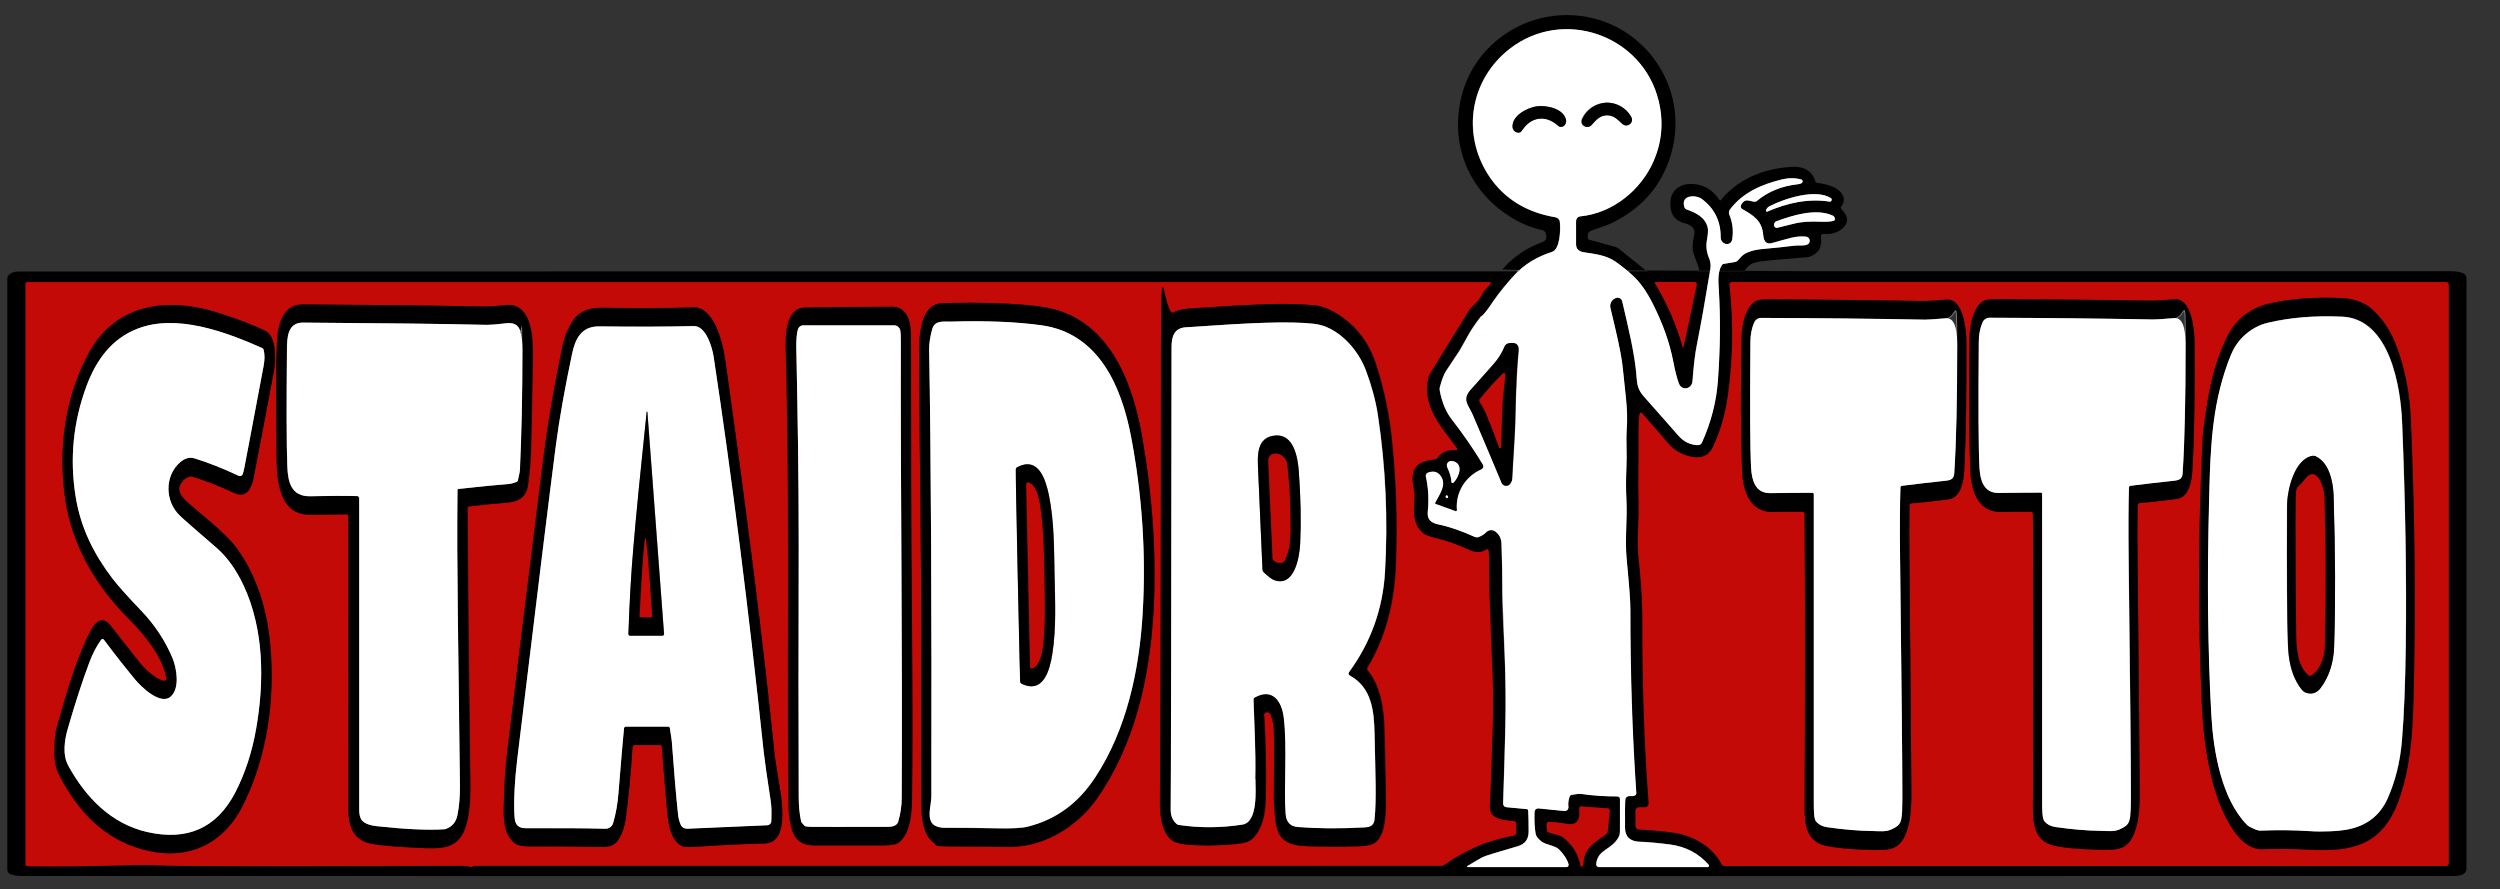 <?xml version="1.0" encoding="UTF-8"?>
<svg id="Livello_1" xmlns="http://www.w3.org/2000/svg" xmlns:xlink="http://www.w3.org/1999/xlink" version="1.1" viewBox="0 0 1439.8 512">
  <rect x="0" y="0" width="1439.8" height="512" fill="#333333" stroke="none"/>
  <!-- Generator: Adobe Illustrator 29.3.1, SVG Export Plug-In . SVG Version: 2.1.0 Build 151)  -->
  <defs>
    <style>
      .st0 {
        fill: #c30a07;
      }

      .st1 {
        stroke: gray;
      }

      .st1, .st2 {
        fill: none;
        stroke-miterlimit: 10;
      }

      .st3 {
        fill: #fff;
      }

      .st2 {
        stroke: #620504;
      }
    </style>
  </defs>
  <path class="st1" d="M852.6,182.5c-3,3.8-5.4,7.3-7.1,10.5-3.8,6.8-5.8,10.3-6,10.4,0,0-2.3,3.4-6.7,10.1-1.3,2-2.5,5.2-3.7,9.7,0,.5-.2,1.1,0,1.6,1.3,6.9,3.6,12.3,6.8,16.5,6.7,8.6,12.7,17.3,18,26.1.6,1.1.2,2.4-.9,2.9-9.1,4.1-14.9,13.1-14,23.4,0,.5-.4.8-.8.6l-11.4-4.1c-.3-.1-.5-.5-.3-.8,3-5.6,6.3-10,3.5-14.8-1.7-2.8-4.2-3.7-7.6-2.5-.9.3-1.5,1.3-1.3,2.2,1.5,6.7,1.8,13.5,1.1,20.5-.4,4.2,1.7,6.2,5.9,7.1,6.4,1.4,13.5,3.8,21.3,7.3.6.3,1.4.3,2.1,0,1.7-.6,3.1-1.5,4.4-2.8,1.4-1.4,3.7-1.5,5.3-.3,2.6,2.1,3.4,4.3,3.5,7.9.3,8.5.5,18.2.5,29s.4,14.6,1.3,34.4c1.2,29.5.2,48.9-.9,85.4,0,1,.7,1.9,1.8,2l11.8,1.1c.4,0,.8.4.8.8.2,3.6.3,7.6.3,12.1s-2.1,7.3-6.3,8.5c-11.6,3.4-17.9,5.3-19,5.8-.6.3-1.2.5-1.8.8-.3.1-3.1,1.7-8.2,4.8-.3.2-.2.6.2.6h56.9c.8,0,1.4-.8,1.2-1.6-.7-2.7-2.5-5.6-5.4-8.5-2.4-2.5-7.5-2.5-10.4-4.8-1.9-1.5-3-3-3.2-4.4-.6-3.7-.8-7.8-.6-12.5,0-1.2,1.1-2.1,2.3-2l14.9,1.5c1.3.1,2.5-1,2.3-2.4-.3-1.9,0-3.8.7-5.9.2-.5.6-.9,1.2-1,2.7-.5,4.6-.6,5.7-.5,7,1,13.8,1.4,20.5,1.4s1.6.7,1.6,1.6v16.2c0,2.5,0,4.2-.5,5.1-4,8.2-12.3,7.1-13.2,16.1,0,.9.6,1.7,1.6,1.7h62.6c.7,0,1.1-.8.6-1.3-5.7-6.6-13.1-10.5-22.2-11.7-6.9-.9-12.8-1.5-17.6-1.6-5.6-.2-8.4-2.9-8.4-8.2,0-8.4,0-13.8.2-16.2,0-1.1,1.1-2,2.3-1.9,1.5.1,2.6,0,3.3-.4.5-.3.8-.8.7-1.3-2.4-35.4-3.6-70.5-3.4-105.1,0-4.7-.7-14.4-2.1-29.1-1.2-12.2.4-22.4-.2-35.1-.3-5.7-.2-11.8,0-18.1.4-8.6-.3-15,.2-22.6.4-5.1.2-10.8-.4-16.9-1.3-12.7-2.1-19.8-2.3-21.3-.8-6-3.1-16.4-6.7-31.2-.5-2.1.4-4.2,2.2-5.3l.4-.2c1.6-1,3.7-.1,4.2,1.7,3.4,14.9,7.4,30.3,8.4,45.1.3,4.1,1.5,6.8,4,9.6,4.3,4.8,11,12.4,20.2,22.9,2.9,3.3,6.5,5,10.8,5.2,1.1,0,2-.5,2.5-1.5,5.3-11.7,8.4-23.6,9.2-35.7,1.3-18.8,1.5-36.4.5-52.7-.3-4.6-.7-10.1,1.8-13.8.3-.4.6-.6,1-.7l6.1-1c.6-.1,1.2-.4,1.8-.7,0,0,.9-.9,2.5-2.7,2.2-2.4,7.3-3.8,11.2-4.1,7.7-.7,14.1-1.3,19.2-2,2.3-.3,5.2.2,7.3-.6,2.3-1,1.8-4.4-.7-4.6-6.1-.6-10.8,1.4-19.5,3.7-3.6,1-4.8-1.3-5.1-4.6-.6-8.4-5.5-11.2-12.1-15-.9-.5-1.2-1.6-.6-2.5,2.3-3.8,4.3-2,7.6-1.7.5,0,1.1,0,1.5-.5,6.4-5.4,14.3-8.6,23.8-9.6.8,0,1.5-.3,2-.7.8-.5.6-1.7-.3-2-3.6-.9-7.3-.8-11.2,0-11.6,2.9-22.4,7.6-29.8,17.2-.7.9-.8,2.1-.4,3.1,1.9,4.6,2.4,9.5,1.6,14.4-.3,1.7-1.9,2.8-3.5,2.5h0c-1.8-.3-3.1-1.9-3.1-3.7,0-9.4-3.5-16.8-11-22.3-3.3-2.4-12.4-2.4-9.8,5,.2.5.6.9,1.1,1.1,5.3,1.8,10.7,4.4,12.2,10.3.4,1.4.2,3.8-.4,7.3-.7,3.6-.3,7.1,1.2,10.4.9,2,1.1,4,.8,6.1-2.9,17.6-5.5,32.2-7.8,43.8-1.1,5.5-1.9,12.4-2.5,20.8-.3,4.9-6.2,6-7.9,1.5-1-2.8-2.1-6.8-3.1-12.1-2.3-11.8-6.2-22.3-11.8-33.6-3.5-7.1-7.4-12.6-11.7-16.5-3.1-2.8-6.4-5.5-10-8-4.9-3.4-11.1-4.3-17.4-5.2-3.2-.5-5.3-1.6-5.2-4.9,0-3,0-7.3,0-13,0-1.5,1.1-2.8,2.6-2.9,18.6-1.9,34.9-15.1,42.1-31.9,4.8-11.1,5.7-22.6,2.9-34.5-9.1-37.8-54.9-54.2-85.9-30-22.8,17.8-27.7,48.8-12,72.9,8.9,13.7,22.2,21.3,38.3,24,1.5.3,2.6,1.4,2.7,2.9.4,4.2.2,15.6-4.6,17.1-8.5,2.7-15.5,7-21.1,12.8-3.4,3.5-9.2,10.4-12.9,15.9-2.4,3.6-4.3,6.1-5.7,7.6-.2.2-.4.4-.7.5s-.6.3-.8.6M1017.8,121.9c11.4-5,23.2-7.7,35.9-5.8,1.2.2,1.7-1.4.8-2-8.6-5.5-26.2,0-35.2,4.6-.9.4-1.6,1.2-2,2.1v.4c-.3.4,0,.9.6.7M1056.8,126c0-.9-.6-1.5-1.6-2-9.5-4.1-22.7,0-32,3.4-.8.3-1.4,1.1-1.4,2v.4c0,.9.9,1.6,1.8,1.4,3.7-.9,6.9-1.7,9.7-2.4,3.9-1,9.3-1.4,16.2-1.1,2.7,0,4.8,0,6.5-.5.6,0,.9-.7.9-1.2"/>
  <path class="st2" d="M270.2,499.1c1.1.1,2,0,2.7-.3h557c.7-.1,1.3-.3,1.8-.7,12.4-8.7,25.7-14.3,39.9-16.8.8-.1,1.4-.8,1.4-1.6v-5.5c0-.6-.5-1.1-1.1-1.2-5.4-.5-14.5-.8-14.1-8.4.5-9.9,1.1-25.7,1.7-47.5.3-12.1.2-24.6-.5-37.7,0-2.5-.6-15.1-1.4-37.7-.3-7.2,0-16.3-.4-24.4,0-.7-.8-1.1-1.4-.7-3.3,2-6.2,2-9.9.2-6.5-3-12.4-5.2-17.8-6.4-4.7-1.1-7.6-2.2-8.7-3.2-5.8-5.2-5.6-11.5-5-19.6v-2.8c-.3-3.7-1.8-8.5-.8-12.3,1.6-6.1,6.7-7.2,12.6-7.9.6,0,1.1-.4,1.4-.8,2.5-3.5,6.2-5,10.9-4.5.5,0,.8-.5.5-.9-8.9-12.4-20.3-23.7-16.7-40.7,0-.7.4-1.3.7-1.9l23.1-37.4c.3-.5.7-.9,1.1-1.3,2.6-2.1,5-5.2,7.1-9.1,0-.2.2-.3.3-.4l3.7-4.1c.3-.4,0-.9-.4-.9H15.8c-.6,0-1,.5-1,1v334.5c0,.4.4.8.8.8,18.1.2,35.4,0,52.1-.4,11.8-.3,21.6-.3,29.4.1,3.8.2,25.4.3,64.9.3s55.5,0,105.8-.2c1,0,1.9.2,2.4.5h.1M969.4,200.7l7.8-36.7c.2-.8-.4-1.5-1.3-1.5h-22.3c-.4,0-.6.4-.4.8,7.1,11.8,12.5,24.3,16.2,37.5h0M944.4,238.3c-.4,3.6-.6,6.8-.5,9.5,0,12.8-.4,28.4,0,41.8.3,11.2-1.3,21.5,0,31.9,1.2,10.4,2.2,24.2,2.2,36.9,0,33.3.9,69.2,3.6,104,0,1.3-1,2.5-2.3,2.5h-3.5c-1,0-1.8.8-1.8,1.8v8.9c0,1.1.9,2,1.9,2,8.5.5,15.3,1.1,20.4,1.9,10.9,1.7,22.1,7.9,27.4,18.3.3.5.8.9,1.5.9h415.5c.9,0,1.6-.7,1.6-1.6V163.9c0-.8-.7-1.5-1.5-1.5h-411.5c-.7,0-1.2.6-1.2,1.3,2.3,21.4,2,42.5-.8,63.4-1.6,11.3-4.5,21.5-8.9,30.6-2.2,4.6-6.1,6.4-11.7,5.4-5.7-1-10.4-3.6-14.1-8-3.3-3.9-8.4-9.7-15-17.3-.4-.4-1.1-.2-1.1.4"/>
  <path class="st1" d="M835.9,277.6c0,.6.8.9,1.2.4,3.3-3.3,6.2-11.4-.9-12.5-2-.3-3.6,1.7-2.7,3.6,1.5,3.3,2.3,6.1,2.4,8.5M833.3,285.3c-.5-.2-.9.5-.6,1,.3.5.6.6.9.5.4-.2.5-.5.3-1,0-.3-.4-.4-.6-.6"/>
  <path class="st2" d="M910.2,498.4c0,.5.7.8,1.1.5.4-.3.6-.6.6-1.1,0-8.6,5.5-12.5,12.2-16.7,1.1-.7,1.8-1.9,1.9-3.2l1.1-11.1c0-.6-.4-1.2-1.1-1.3l-15.3-1.1c-.5,0-1,.3-1.1.8s0,1.4,0,2.7c.3,4.3-1.8,7.4-6.5,6.6-5.5-.9-9.3-1.2-11.3-1.1-.5,0-.9.4-.9.8-.3,1.5-.2,2.9.2,4.2,0,.5.5.9,1,1l6,1.7c.9.3,1.7.7,2.4,1.3,5.4,4.3,8.6,9.7,9.7,15.9"/>
  <path class="st1" d="M925.2,66.4c4-.2,6.4,2.4,9.1,5,1.5,1.4,4,1,5.1-.8.7-1.1.6-2.3-.2-3.6-2.8-4.8-8.3-8.1-14.4-7.9-6.1.3-11.3,3.9-13.7,9-.7,1.4-.6,2.6,0,3.6,1.3,1.7,3.8,1.9,5.1.4,2.6-2.8,4.7-5.5,8.7-5.7M886.2,68.4c3.8-.5,7.5.8,11.1,4,.9.8,1.9.9,2.9.4,1.4-.7,2.1-2.3,1.7-3.8-1.4-6.5-11.3-8.5-16.7-7.8s-14.4,5.3-14.1,11.9c0,1.6,1.2,2.9,2.7,3.2,1.2.3,2.1,0,2.7-1.1,2.7-4,5.9-6.3,9.7-6.8M869.5,197.6c-1.4.2-2.4.9-2.9,2.1-1.5,3.6-3.5,6.9-6.1,9.8-7.7,8.7-12,13.5-12.8,14.4-6,6.3-1.6,9.4.8,15.1,7.8,18.3,13.3,31.3,16.5,39.1.7,1.8,2.9,2.3,4.4,1,.4-.4.8-1,1.3-2,0-.4.2-.8.3-1.1.3-5.4.6-11.6,1.1-18.7.4-6.8.7-12.9.8-18.4.3-15,.9-27.2,1.8-36.8.3-3.5-1.3-5-5-4.5"/>
  <path class="st2" d="M535.2,177.9c-5.6,5.9-6,18.2-5.9,26.1.2,48.5,1.5,117.3,1.2,173.1,0,26.7,0,54.2,0,82.5,0,8.6.2,20.9,7.6,26,1.9,1.3,5.4,1.9,10.7,1.9,12.6,0,23.4,0,32.4.2,20,.3,39.5-11.7,50.8-28.1,21.9-31.6,30.1-70,32.3-106.8,1.9-31.7-.4-66.1-6.4-100.6-5-29.1-16.7-62.4-46.9-72.9-4.7-1.7-11.1-2.8-19.2-3.6-13.5-1.2-28.5-1.6-45.1-1.2-5.4.1-8.3,0-11.5,3.4M199.8,296.2c.5,0,1,.4,1,1v169.1c0,9.2,2.7,17.6,12.7,19.6,5.3,1.1,14.7,1.9,28.2,2.5,13.3.6,23,.8,27-13.4,2.9-10.2,2.3-21.9,2.2-33.3-.8-64-1.3-113.6-1.5-148.9,0-.6.4-1.1,1-1.1,9.1-1.1,15.6-1.7,19.4-1.9,8-.5,13.1-2.3,14.4-10.2,1-6.5,1.6-13.6,1.8-21.3.4-16.9.7-33.7,1-50.5.2-10.1.8-33.8-15.8-32-4.3.5-7.9.9-12.6.8-32-.6-66.8-1-104.4-1.2-10.7,0-13.9,11.3-14.4,19.9-.9,15.1-.6,34.4-.4,64.8,0,12.9,0,35.3,17.8,36.4,1.4,0,9,0,22.8-.2M728,412.4c0-1,.6-2,1.6-2.2s2,.3,2.4,1.3c1.2,3.1,1.9,6.2,1.9,9.5.2,6,.2,17.5,0,34.6,0,7,.3,13.2,1.2,18.8,1.7,10.6,8.4,12.8,18.9,13,10.8.3,20.4.2,28.8,0,4.1-.2,6.9-.6,8.4-1.5,6.2-3.5,6.9-13.9,7.1-20.7,0-4.3,0-19.3-.8-44.9-.3-11.8-2-24.8-9.7-34.3-.4-.5-.4-1.1,0-1.7,10-16.6,15.4-36.3,16.3-59.1,1-25.7,0-50.6-2.6-74.7-1.5-13.1-4.3-26.4-8.5-39.7-4.5-14.4-13-24.9-25.4-31.6-3.6-1.9-7.2-3.1-10.7-3.4-8.9-.8-19-.9-30-.5-13,.5-26.9,1.4-41.8,2.4-4.1.3-7,1-8.7,2.2-5.7,3.9-7.5,13.5-7.5,19.6,0,65.7,0,153.6-.6,263.8,0,6.5,1.1,15.8,6.4,20.3,1.7,1.4,4.6,2.4,8.8,2.8,8.4.8,18,.7,28.7-.3,4.4-.4,7.4-1.3,9-2.8,5.9-5.4,7.7-14.4,7.9-22.2.4-18.7,0-34.9-.8-48.7M94.4,392.1c-4.6-.8-10.9-6.6-13.6-10-8.6-10.8-14.3-18.1-17.2-21.8-6.6-8.5-11.6,2.8-14.1,8.3-6.9,15.2-11.8,32.3-16.7,49.6-1.2,4.1-1.7,9.7-1.5,16.9.2,7.6,2.7,11.7,7,18.9,11.8,19.7,28.8,33.5,51.9,36.9,21.9,3.2,39.5-7.3,49.2-26.3,14.3-27.9,18.8-60.9,16.3-91.8-1.7-20.3-7.6-41.1-19.7-57.4-7.1-9.5-22.3-20.7-29-27-2.3-2.2-5-5.4-3.5-8.7,1.1-2.6,3-4.4,5.5-5.2.6-.2,1.2-.2,1.8,0,8.1,2.5,16.2,5.7,24.2,9.5,7,3.3,9.8-3.1,10.9-8.4,1.7-8.6,5.7-29.3,11.8-62,1.1-5.9,1.7-20-5-23.1-7-3.3-15.9-6.7-26.6-10.2-28.8-9.3-59-6-74.8,22.6-14.1,25.6-18.2,57.1-13.6,85.9,4.1,25.9,17.5,48.6,36.1,67.3,9.2,9.3,19.5,21.4,22,34.5.2.9-.6,1.7-1.5,1.5M513.8,176.6c-28.9.1-45.8.3-50.7.5-10.7.4-10.9,15.8-10.7,23.9,1.2,47.6,1.7,107.4,1.3,179.4,0,23.2,0,51.2.3,84,0,4.5.7,8.9,1.9,13.2,1.7,6.1,5.9,9.1,12.5,9.2h40.8c4.2,0,7-.6,8.6-1.9,6.5-5.1,7.2-17.5,7.3-25.7.4-23.1.4-54.8,0-95.1-.5-63-.8-118.9-.6-167.6,0-6.7,0-17-7.8-19.5-1-.3-2.1-.5-3.1-.5M365.7,429h14.3c.6,0,1,.4,1.1,1,.9,12.2,1.8,23.3,2.7,33.2.7,7.9,1.4,20,8.5,23.8,1.4.8,4.2,1,8.5.6,12.8-.9,26-1.6,39.6-1.9,15.6-.4,8.8-30.3,7.5-38.9-1.1-7.1-1.7-11.4-1.9-12.8-6.1-61.3-15.7-137.2-28.5-227.5-1.4-9.7-6.5-30.1-18.4-29.6-13.5.5-30.3.6-50.4.3-7.8-.1-14.2.9-18.6,7.1-3,4.3-5.2,9.6-6.4,15.7-5.1,25.3-8.3,43.1-11.7,70.6-8.8,70.6-15.4,124.6-19.9,162-1.1,9.1-1.7,18-1.9,26.8-.2,8.6-1.4,20.2,6.2,26.2,1.6,1.3,4.8,1.9,9.7,1.8,10-.2,23.5,0,40.7.3,3.8,0,6.8-.7,8.8-3.5,2.4-3.3,4-7.8,4.8-13.5,1.5-11,2.8-24.5,3.8-40.5,0-.7.6-1.3,1.4-1.3M1273.2,445.9c2.9,13.2,13,43.7,29.8,43.2,9.2-.3,17.9-.2,26.2.3,25.4,1.4,42.8-2.3,52.2-28.1,6.6-18.1,8-37.1,8.6-56.9,1.4-51.1.9-105.4-1.5-163.1-.6-14.3-3.2-28-7.9-40.9-3.3-9.2-8.2-16.6-14.5-22.3-4.4-3.9-10.4-6.1-18.1-6.4-14.8-.6-28.2.4-40.2,3-11.5,2.5-19.9,8.9-24.9,19-5.2,10.4-9,22.5-11.3,36.5-1.9,11.1-2.9,19.1-3.1,23.9-2.4,50.8-2.6,101-.4,150.7.6,14.6,2.1,27.6,5.2,41.2M1038.2,294.7c.6,0,1.1.5,1.1,1.1.3,56.5.2,112.9,0,169.4,0,9.3,1.1,19,11.7,21.7,5.5,1.3,14.3,2.2,26.5,2.5,9.1.3,15.2.4,19.1-7.2,3.8-7.2,4.3-17,4.2-25.4-.3-43.7-.6-87.4-1.1-131.1,0-13.1,0-24.7,0-34.6,0-.7.5-1.2,1.2-1.3,3.9-.2,10.9-1,21.2-2.3,8.8-1.1,9.1-14.3,9.4-21.2.9-18.6,1.2-41.6,1-69.2,0-7-1.7-25.4-11.5-24.6-6.7.5-10.9.8-12.4.8-24-.4-53.5-.7-88.3-1-4.7,0-7.7.3-8.9.9-6.5,3.5-8.2,14.7-8.4,21.5-.6,29.1-.5,54.5.3,76.2.4,11.2,4.2,24.3,18.1,23.9,4.2-.1,9.8-.2,16.8-.2M1169.7,294.7c.6,0,1.1.5,1.1,1.1.3,56.5.4,113,0,169.4,0,9.3,1.1,19,11.7,21.6,5.5,1.3,14.3,2.2,26.5,2.5,9.1.2,15.2.4,19.1-7.2,3.8-7.2,4.3-17,4.2-25.4-.3-43.7-.7-87.4-1.2-131.2-.2-13.1-.2-24.7,0-34.6,0-.7.5-1.2,1.2-1.3,3.9-.2,10.9-1,21.2-2.3,8.8-1.1,9.1-14.3,9.4-21.2.8-18.6,1.1-41.7,1-69.2,0-7-1.7-25.4-11.6-24.6-6.7.5-10.9.8-12.4.8-24-.4-53.5-.7-88.4-.9-4.8,0-7.7.3-8.9.9-6.5,3.6-8.2,14.8-8.3,21.5-.5,29.1-.4,54.5.4,76.3.4,11.2,4.2,24.3,18.2,23.9,4.2-.1,9.8-.2,16.8-.2"/>
  <path class="st1" d="M1306.2,185.8c-9.4,2.2-17.5,9.2-21,17.8-10.9,26.7-12,52.3-12.8,82.1-1.2,48.3-.8,90.7,1.3,127.1,1.2,20.2,5.9,47.3,20.4,62.1.4.4.8.7,1.3,1,3,1.7,5.1,2.5,6.2,2.4,10.3-.4,19.9-.3,28.8.3,7.3.5,16.8,0,22.4-1.1,10.6-2.3,18-8.1,22.3-17.6,4.5-10.1,7.3-21.2,8.3-33.6,1.2-14.2,1.9-32.4,2.2-54.6.5-39.1-.2-81.8-2.1-128.3-.8-20.4-7-59.9-34.6-61.1-15.8-.7-30,.5-42.6,3.5M1095.3,279.8c7.9-1,16.3-2,24.9-2.9,3.2-.3,5.1-1,5.3-4.4,1.1-18,1.7-42.8,1.7-74.4s-.2-15.3-6.4-14.8c-6.7.5-10.8.8-12.1.8-30.1-.5-61.6-.9-94.4-1-1.7,0-3.3,1-4,2.6-1.5,3.2-2.2,7-2.2,11.3-.3,37.4-.2,61.5.4,72.5.4,7,2.4,14.5,10.8,14.5s16.4-.1,24.5-.2c.4,0,.8.3.8.8v178.3c0,4.6.2,7.6.7,9,.2.5.4.9.7,1.3,1.4,1.7,3.5,2.8,6.3,3.2,9.2,1.4,17.9,2.1,26.1,2.2,3.7,0,7.5.5,10.6-.8,6.5-2.9,6.6-13.7,6.6-20.3,0-16.3-.4-61.4-1.3-135.2-.2-18.2-.2-32,.2-41.5,0-.5.4-.9.8-.9M1226.9,279.8c7.9-1,16.2-2,24.9-2.9,3.2-.3,5.1-1,5.3-4.4,1.1-18,1.7-42.8,1.7-74.5s-.2-15.3-6.4-14.8c-6.7.5-10.8.8-12.1.8-30.1-.5-61.6-.9-94.4-1-1.7,0-3.3,1-4,2.6-1.5,3.2-2.2,7-2.2,11.3-.3,37.4-.2,61.5.4,72.5.4,7,2.4,14.5,10.8,14.5s16.4-.1,24.5-.2c.4,0,.8.3.8.8v178.3c0,4.6.3,7.6.7,9,.2.5.4.9.7,1.3,1.4,1.7,3.5,2.8,6.3,3.2,9.2,1.4,17.9,2.1,26.1,2.2,3.8,0,7.5.5,10.7-.8,6.5-2.9,6.6-13.7,6.6-20.3,0-16.3-.4-61.4-1.3-135.2-.2-18.2-.2-32,.2-41.5,0-.5.4-.9.8-.9M536.9,189.5c-1.3,4.8-1.9,8.7-1.8,11.6,1.1,60,1.5,145.9,1.3,257.5,0,6.2-.7,18.2,7.4,18.2,12.6,0,22.6.2,30,.3,8.8.2,14.9-.1,18.3-1,16.5-4.2,29-13.7,38.5-28.1,18.2-27.5,25.6-61.9,27.5-95.1,1.9-33.9-.3-67.7-6.7-101.4-5.5-28.9-18.6-59.6-51.7-64.1-14.5-2-31.9-2.7-52.2-2.1-3.7.1-9.2-1-10.6,4.3M206.8,286.8v179.5c0,2.2.4,4,1,5.3.2.4.5.8.9,1.2,1.7,1.6,4.4,2.6,8.1,3,16.5,1.8,29.5,2.4,38.9,1.8.4,0,.7-.1,1-.2,3.6-1.3,5.8-3.9,6.6-7.7,1-5,1.5-10.5,1.5-16.7-.9-84.6-1.9-124.8-1.4-170.7,0-.3.3-.6.6-.7,12.3-1.4,21.7-2.3,28.4-2.8,1.4-.1,3-.5,4.9-1.2.5-.2.8-.6.9-1,.7-2.9,1.1-5.2,1.2-7.1.9-19.9,1.4-42.4,1.4-67.8s-.5-8.3-1.4-11.4c-1.1-3.7-4.2-4.6-8.1-4.1-5.3.7-9,1-11.1.9-24.8-.6-60.1-1-105.8-1.3-8.8,0-9.1,8.8-9.2,15.2-.3,32.3-.2,54.7.2,67.4.3,9,2.1,17.7,13.4,17.4,10.1-.3,19.1-.3,26.8-.1.6,0,1,.5,1,1.1M723,448.7c.4-16.5-.7-34.1-1-45.9,0-.5.3-.9.7-1.1,10.3-5.8,15.6,2.4,16.7,11.4,2.1,17.1,0,40.2,1.1,55.6.3,4.7,2.7,7.3,7.2,7.6,11.3.9,24,1,38.2.2,3.4-.2,5.5-1.2,5.8-4.7,1.1-11.4.4-26,0-49.4-.3-13.2-1.7-26.5-14.2-33.3-.7-.4-1-1.4-.5-2,12.5-17.2,19.4-36.3,20.7-57.4,1.8-30.5.5-60.8-4.1-90.8-1.3-8.5-3.8-17.4-6.9-25.6-4.7-12.5-16.6-25.4-29.8-26.8-6.9-.8-16.3-1-28.3-.6-10.2.3-25.5,1.2-45.7,2.6-6.6.5-8.1,5.3-8.1,11.4-.2,153.7-.3,242.5-.5,266.4,0,3.5,1.1,6.2,3.4,8.2.4.3.8.5,1.3.6,12,1.8,24.2,1.8,36.6-.2,9.2-1.4,7.3-20.9,7.5-26.2M58.3,368.4c-2.7,3.6-5,7.9-6.8,13-4,10.8-8.1,23.5-12.4,38.1-1.9,6.6-3.3,15.1.3,21.6,10,18.1,24.5,33.4,45.5,38.1,23.1,5.2,39.9-2.3,50.5-22.6,5.7-11,9.8-23.2,12.1-36.8,4.8-27.7,4.4-57.6-7.2-82.6-4.3-9.1-9.4-16.3-15.6-21.7-12.5-10.8-19.6-17-21.2-18.6-8.6-8.3-8.8-22.9.4-30.8,2.7-2.3,5.4-3,8.2-2.1,7.7,2.3,16.2,5.7,25.3,10,.9.4,2.1,0,2.4-1,.3-.9.6-2.2,1-4,1.5-7.8,5.2-27.2,11-58.2.7-3.7.7-6.9,0-9.4-.1-.5-.5-.9-.9-1-21.2-9.4-49.3-19.8-71.7-11.1-14.8,5.7-23.7,17.8-29.3,32.8-7.8,20.8-9.9,42.1-6.3,64.1,2.9,17.9,10.5,32.9,21.1,46.9,3.2,4.2,8.8,10.5,16.9,18.9,7.6,8,13.6,16.9,17.7,26.9,2.5,6,4.3,17.4-.9,22.2-5.9,5.4-17.1-5.5-20.8-10-4.7-5.6-10.6-13.1-17.8-22.7-.4-.5-1.1-.5-1.5,0M462.4,474.5c1.3,1,2.8,1.5,4.6,1.6,4.3.1,19.1.2,44.6,0,2.4,0,4.1-.6,5.1-1.8.3-.4.5-.8.6-1.2,1.3-4.5,2-8.9,2-13.5.5-84.4-.7-175.2-.5-263.1,0-3,0-5-.3-6.2-.3-1.7-1.8-3-3.5-3h-52.4c-1.5,0-2.7,1-3.1,2.4-.7,2.7-1,6-.9,9.7.7,37.8,1.5,75.9,1.4,114.5,0,57.7,0,105.9,0,144.6,0,5.3.5,9.9,1.3,14.1,0,.7.5,1.4,1.1,1.8M385.8,419.3c.7,4.5,1.1,7,1.1,7.6,1.3,17.7,2.5,31.7,3.6,42,.2,2,.7,3.9,1.5,5.9.6,1.5,2.1,2.4,3.7,2.4l46.2-2c1.2,0,2.2-1,2.3-2.3.2-4.9.2-8.3-.4-12.1-2.1-13.4-3.4-22.8-4-28.1-8.8-82.4-18.4-158.1-28.8-227.3-.8-5.3-4.4-17.9-11.5-17.7-14.9.4-33,.4-54.4.2-10.3-.1-13.8,7.1-15.6,15.7-4.1,19.4-7.3,37.1-9.4,53.1-3.1,23.8-10.5,83.6-22.1,179.6-1.4,11.3-2.4,25.5-1.6,34.8.4,3.9,2.4,5.8,6.2,5.8,18,0,33.4,0,46.2.3,2,0,3.8-1.3,4.3-3.2,1.5-5.3,2.6-11.2,3.1-17.6,1.5-18.6,2.5-31,3.2-37.1,0-.5.5-.9,1-.9h24.4c.5,0,.9.4,1,.9M1331.9,262.5c-10.7,1.7-14.7,20-14.8,28.8-.2,38.7,0,65.3.5,79.9.3,8.7,1.9,15.8,4.9,21.3,2,3.7,3.8,5.8,5.3,6.4,3.5,1.3,6.5.3,8.8-2.9,4.8-6.5,7.3-14.4,7.6-23.7.8-24.8.7-53.7-.3-86.9-.3-8.1-2.6-19.1-10.4-22.6-.5-.2-1.1-.3-1.8-.2M586.2,331.5c.8,39.1,1.3,59.5,1.4,61,0,.5.4,1,.9,1.3,12.6,6.1,16.2-8.2,17.6-17.1,2.4-15,1.6-30.5,1.3-45.7s-.2-30.7-3.2-45.6c-1.8-8.8-5.9-22.9-18.3-16.3-.5.3-.8.7-.8,1.3,0,1.6.3,21.9,1.1,61.1M727.8,329.6c2.7,2.5,4.7,4.1,6,4.5,11.7,4.3,14.7-13.2,15-21.1.6-12.7.3-26.6-.8-41.6-.6-8-2.9-21.3-13.3-20.6-11.3.8-10.5,11.9-10.1,20.4.9,20.1,1.7,39.1,2.5,56.9,0,.6.3,1.1.7,1.5M372.7,237.1c-.1,0-.2,0-.2.2-3.5,33.2-6.1,59.1-7.6,77.5-1.3,14.8-2.2,31.6-2.9,50.3,0,.5.4,1,1,1h18.6c.5,0,.9-.4.9-1l-9.6-127.9s0-.1-.1-.1h0"/>
  <path class="st2" d="M864.5,257.6l.9-25.9h0l1.6-16.1c0-.2,0-.5-.3-.6-.4-.3-.9-.1-1.5.4-4.8,4.9-9.1,9.7-12.9,14.4-.4.5-.4,1.1,0,1.6,1.8,2.9,2.9,5,3.4,6.1,3.1,7.6,5.7,14.4,7.8,20.2.2.6,1,.4,1.1-.2M371.9,355.5h3.1c.3,0,.5-.3.5-.5-2-30.1-3.3-45.2-3.9-45.2s-1.7,15.1-3.4,45.2c0,.3.2.6.5.5h3.1M733.5,322.6c1.3,1.4,3,1.8,5.1,1.3.5-.1.9-.4,1.1-.8,4.6-7.3,3.4-19.3,3.4-29s-.5-16.2-1.7-26.7c-.3-3-2.6-5.5-5.6-6h-.6c-2.5-.7-4.8,1.3-4.7,3.8l2.5,56c0,.5.2,1,.6,1.3M1329.6,388.9c.4.4,1,.4,1.5.1,5.5-3.2,7.8-11.7,7.9-17.7.6-34,.5-62.5-.3-85.4-.2-5.1-4.4-19-11.4-9.6-5.4,7.3-5.1,15.6-5.1,25.3,0,26.3,0,47.8.4,64.5,0,7.2.6,17.7,7.1,22.8M592.1,331.4c0,.5.4,18,1.1,52.6,0,.6.5,1,1.1.9,4.6-.9,6-10.2,6.4-14,1.4-13.1.9-26.4.6-39.7-.3-13.3-.4-26.6-2.4-39.6-.5-3.7-2.3-12.9-6.9-13.7-.6,0-1.1.4-1.1.9.7,34.6,1.1,52.1,1.1,52.6"/>
  <path d="M1005.2,156c0,.1,0,.2,0,.2h405.9c3.2,0,5.6.4,7.4,1.1,1.2.5,2,1.7,2,3v339.8c0,1.5-.8,2.9-2.1,3.5-1.1.6-3.1.9-5.9.9-466.4.1-932.9.1-1399.3,0-2.9,0-5.2-.3-7-.9-1.2-.4-2-1.6-2-2.8V160.2c0-.5.2-1,.5-1.4,1.3-1.6,3.2-2.4,5.5-2.4,183.2-.1,467.4-.1,852.5-.1s1.9-.4,2.5-1.1c6.2-7.2,13.9-12.5,23.2-15.8,2.1-.8,2.7-2.5,1.7-5.3-.3-.8-1-1.4-1.9-1.6-6-1.2-12.1-3.7-18.2-7.5-23.9-14.9-35.1-41.4-28.4-69.1,6.9-28.6,33.4-47.9,62.3-47.2,39.5.9,68.2,37.9,59.5,76.1-4.5,19.6-15.9,34-34.4,43.3-2,1-6.3,2.6-12.7,4.8-.6.2-1.2.7-1.5,1.3-.4.9-.5,1.9-.3,2.9,0,.5.5.9,1,1l14.8,4.1c.7.2,1.3.5,1.8.9l15.6,12.5c.6.5,1.3.7,2.1.7h27.6c.8,0,1.4-.8,1.1-1.6l-3.1-8.6c-.3-.7-.4-1.5-.5-2.2-.3-1.9,0-4.8.8-8.7.9-4.3-2.3-5.8-6-6.8-5.8-1.6-8.3-6-7.6-13.1.5-5.3,4.9-8.9,10.1-9.3,7.6-.5,13.6,2.5,18,9.1.3.4.8.4,1.1,0,.9-1.2,1.6-2.1,2.1-2.6,9.6-9.9,22.3-15.3,38.1-16.4,7.4-.5,12.1,2.3,14,8.3,0,.5.6.8,1,.9,5.1.7,11.7,2.1,14.4,6.5,1.5,2.5,1.3,4.9-.5,7.1-.3.4-.4.9,0,1.3,0,0,.7,1,2,2.6,2.4,3,1.5,6.4-1.3,8.8-2.9,2.5-6.5,3.5-10.9,3.1-.9,0-1.6.7-1.5,1.6.9,5.9-1.3,9.8-6.7,11.6-.3.1-.7.2-1,.2-16.4,1.3-26,2.2-28.9,2.8-3.3.6-5.7,2.3-7.2,4.9M852.6,182.5c-3,3.8-5.4,7.3-7.1,10.5-3.8,6.8-5.8,10.3-6,10.4,0,0-2.3,3.4-6.7,10.1-1.3,2-2.5,5.2-3.7,9.7,0,.5-.2,1.1,0,1.6,1.3,6.9,3.6,12.3,6.8,16.5,6.7,8.6,12.7,17.3,18,26.1.6,1.1.2,2.4-.9,2.9-9.1,4.1-14.9,13.1-14,23.4,0,.5-.4.8-.8.6l-11.4-4.1c-.3-.1-.5-.5-.3-.8,3-5.6,6.3-10,3.5-14.8-1.7-2.8-4.2-3.7-7.6-2.5-.9.3-1.5,1.3-1.3,2.2,1.5,6.7,1.8,13.5,1.1,20.5-.4,4.2,1.7,6.2,5.9,7.1,6.4,1.4,13.5,3.8,21.3,7.3.6.3,1.4.3,2.1,0,1.7-.6,3.1-1.5,4.4-2.8,1.4-1.4,3.7-1.5,5.3-.3,2.6,2.1,3.4,4.3,3.5,7.9.3,8.5.5,18.2.5,29s.4,14.6,1.3,34.4c1.2,29.5.2,48.9-.9,85.4,0,1,.7,1.9,1.8,2l11.8,1.1c.4,0,.8.4.8.8.2,3.6.3,7.6.3,12.1s-2.1,7.3-6.3,8.5c-11.6,3.4-17.9,5.3-19,5.8-.6.3-1.2.5-1.8.8-.3.1-3.1,1.7-8.2,4.8-.3.2-.2.6.2.6h56.9c.8,0,1.4-.8,1.2-1.6-.7-2.7-2.5-5.6-5.4-8.5-2.4-2.5-7.5-2.5-10.4-4.8-1.9-1.5-3-3-3.2-4.4-.6-3.7-.8-7.8-.6-12.5,0-1.2,1.1-2.1,2.3-2l14.9,1.5c1.3.1,2.5-1,2.3-2.4-.3-1.9,0-3.8.7-5.9.2-.5.6-.9,1.2-1,2.7-.5,4.6-.6,5.7-.5,7,1,13.8,1.4,20.5,1.4s1.6.7,1.6,1.6v16.2c0,2.5,0,4.2-.5,5.1-4,8.2-12.3,7.1-13.2,16.1,0,.9.6,1.7,1.6,1.7h62.6c.7,0,1.1-.8.6-1.3-5.7-6.6-13.1-10.5-22.2-11.7-6.9-.9-12.8-1.5-17.6-1.6-5.6-.2-8.4-2.9-8.4-8.2,0-8.4,0-13.8.2-16.2,0-1.1,1.1-2,2.3-1.9,1.5.1,2.6,0,3.3-.4.5-.3.8-.8.7-1.3-2.4-35.4-3.6-70.5-3.4-105.1,0-4.7-.7-14.4-2.1-29.1-1.2-12.2.4-22.4-.2-35.1-.3-5.7-.2-11.8,0-18.1.4-8.6-.3-15,.2-22.6.4-5.1.2-10.8-.4-16.9-1.3-12.7-2.1-19.8-2.3-21.3-.8-6-3.1-16.4-6.7-31.2-.5-2.1.4-4.2,2.2-5.3l.4-.2c1.6-1,3.7-.1,4.2,1.7,3.4,14.9,7.4,30.3,8.4,45.1.3,4.1,1.5,6.8,4,9.6,4.3,4.8,11,12.4,20.2,22.9,2.9,3.3,6.5,5,10.8,5.2,1.1,0,2-.5,2.5-1.5,5.3-11.7,8.4-23.6,9.2-35.7,1.3-18.8,1.5-36.4.5-52.7-.3-4.6-.7-10.1,1.8-13.8.3-.4.6-.6,1-.7l6.1-1c.6-.1,1.2-.4,1.8-.7,0,0,.9-.9,2.5-2.7,2.2-2.4,7.3-3.8,11.2-4.1,7.7-.7,14.1-1.3,19.2-2,2.3-.3,5.2.2,7.3-.6,2.3-1,1.8-4.4-.7-4.6-6.1-.6-10.8,1.4-19.5,3.7-3.6,1-4.8-1.3-5.1-4.6-.6-8.4-5.5-11.2-12.1-15-.9-.5-1.2-1.6-.6-2.5,2.3-3.8,4.3-2,7.6-1.7.5,0,1.1,0,1.5-.5,6.4-5.4,14.3-8.6,23.8-9.6.8,0,1.5-.3,2-.7.8-.5.6-1.7-.3-2-3.6-.9-7.3-.8-11.2,0-11.6,2.9-22.4,7.6-29.8,17.2-.7.9-.8,2.1-.4,3.1,1.9,4.6,2.4,9.5,1.6,14.4-.3,1.7-1.9,2.8-3.5,2.5h0c-1.8-.3-3.1-1.9-3.1-3.7,0-9.4-3.5-16.8-11-22.3-3.3-2.4-12.4-2.4-9.8,5,.2.5.6.9,1.1,1.1,5.3,1.8,10.7,4.4,12.2,10.3.4,1.4.2,3.8-.4,7.3-.7,3.6-.3,7.1,1.2,10.4.9,2,1.1,4,.8,6.1-2.9,17.6-5.5,32.2-7.8,43.8-1.1,5.5-1.9,12.4-2.5,20.8-.3,4.9-6.2,6-7.9,1.5-1-2.8-2.1-6.8-3.1-12.1-2.3-11.8-6.2-22.3-11.8-33.6-3.5-7.1-7.4-12.6-11.7-16.5-3.1-2.8-6.4-5.5-10-8-4.9-3.4-11.1-4.3-17.4-5.2-3.2-.5-5.3-1.6-5.2-4.9,0-3,0-7.3,0-13,0-1.5,1.1-2.8,2.6-2.9,18.6-1.9,34.9-15.1,42.1-31.9,4.8-11.1,5.7-22.6,2.9-34.5-9.1-37.8-54.9-54.2-85.9-30-22.8,17.8-27.7,48.8-12,72.9,8.9,13.7,22.2,21.3,38.3,24,1.5.3,2.6,1.4,2.7,2.9.4,4.2.2,15.6-4.6,17.1-8.5,2.7-15.5,7-21.1,12.8-3.4,3.5-9.2,10.4-12.9,15.9-2.4,3.6-4.3,6.1-5.7,7.6-.2.2-.4.4-.7.5s-.6.3-.8.6M1017.8,121.9c11.4-5,23.2-7.7,35.9-5.8,1.2.2,1.7-1.4.8-2-8.6-5.5-26.2,0-35.2,4.6-.9.4-1.6,1.2-2,2.1v.4c-.3.4,0,.9.6.7M1056.8,126c0-.9-.6-1.5-1.6-2-9.5-4.1-22.7,0-32,3.4-.8.3-1.4,1.1-1.4,2v.4c0,.9.9,1.6,1.8,1.4,3.7-.9,6.9-1.7,9.7-2.4,3.9-1,9.3-1.4,16.2-1.1,2.7,0,4.8,0,6.5-.5.6,0,.9-.7.9-1.2M270.2,499.1c1.1.1,2,0,2.7-.3h557c.7-.1,1.3-.3,1.8-.7,12.4-8.7,25.7-14.3,39.9-16.8.8-.1,1.4-.8,1.4-1.6v-5.5c0-.6-.5-1.1-1.1-1.2-5.4-.5-14.5-.8-14.1-8.4.5-9.9,1.1-25.7,1.7-47.5.3-12.1.2-24.6-.5-37.7,0-2.5-.6-15.1-1.4-37.7-.3-7.2,0-16.3-.4-24.4,0-.7-.8-1.1-1.4-.7-3.3,2-6.2,2-9.9.2-6.5-3-12.4-5.2-17.8-6.4-4.7-1.1-7.6-2.2-8.7-3.2-5.8-5.2-5.6-11.5-5-19.6v-2.8c-.3-3.7-1.8-8.5-.8-12.3,1.6-6.1,6.7-7.2,12.6-7.9.6,0,1.1-.4,1.4-.8,2.5-3.5,6.2-5,10.9-4.5.5,0,.8-.5.5-.9-8.9-12.4-20.3-23.7-16.7-40.7,0-.7.4-1.3.7-1.9l23.1-37.4c.3-.5.7-.9,1.1-1.3,2.6-2.1,5-5.2,7.1-9.1,0-.2.2-.3.3-.4l3.7-4.1c.3-.4,0-.9-.4-.9H15.8c-.6,0-1,.5-1,1v334.5c0,.4.4.8.8.8,18.1.2,35.4,0,52.1-.4,11.8-.3,21.6-.3,29.4.1,3.8.2,25.4.3,64.9.3s55.5,0,105.8-.2c1,0,1.9.2,2.4.5h.1M969.4,200.7l7.8-36.7c.2-.8-.4-1.5-1.3-1.5h-22.3c-.4,0-.6.4-.4.8,7.1,11.8,12.5,24.3,16.2,37.5h0M944.4,238.3c-.4,3.6-.6,6.8-.5,9.5,0,12.8-.4,28.4,0,41.8.3,11.2-1.3,21.5,0,31.9,1.2,10.4,2.2,24.2,2.2,36.9,0,33.3.9,69.2,3.6,104,0,1.3-1,2.5-2.3,2.5h-3.5c-1,0-1.8.8-1.8,1.8v8.9c0,1.1.9,2,1.9,2,8.5.5,15.3,1.1,20.4,1.9,10.9,1.7,22.1,7.9,27.4,18.3.3.5.8.9,1.5.9h415.5c.9,0,1.6-.7,1.6-1.6V163.9c0-.8-.7-1.5-1.5-1.5h-411.5c-.7,0-1.2.6-1.2,1.3,2.3,21.4,2,42.5-.8,63.4-1.6,11.3-4.5,21.5-8.9,30.6-2.2,4.6-6.1,6.4-11.7,5.4-5.7-1-10.4-3.6-14.1-8-3.3-3.9-8.4-9.7-15-17.3-.4-.4-1.1-.2-1.1.4M835.9,277.6c0,.6.8.9,1.2.4,3.3-3.3,6.2-11.4-.9-12.5-2-.3-3.6,1.7-2.7,3.6,1.5,3.3,2.3,6.1,2.4,8.5M833.3,285.3c-.5-.2-.9.5-.6,1,.3.5.6.6.9.5.4-.2.5-.5.3-1,0-.3-.4-.4-.6-.6M910.2,498.4c0,.5.7.8,1.1.5.4-.3.6-.6.6-1.1,0-8.6,5.5-12.5,12.2-16.7,1.1-.7,1.8-1.9,1.9-3.2l1.1-11.1c0-.6-.4-1.2-1.1-1.3l-15.3-1.1c-.5,0-1,.3-1.1.8s0,1.4,0,2.7c.3,4.3-1.8,7.4-6.5,6.6-5.5-.9-9.3-1.2-11.3-1.1-.5,0-.9.4-.9.8-.3,1.5-.2,2.9.2,4.2,0,.5.5.9,1,1l6,1.7c.9.3,1.7.7,2.4,1.3,5.4,4.3,8.6,9.7,9.7,15.9h0Z"/>
  <path class="st3" d="M853.4,181.9c.3-.1.5-.3.7-.5,1.4-1.5,3.4-4,5.7-7.6,3.7-5.5,9.5-12.3,12.9-15.9,5.5-5.8,12.6-10.1,21.1-12.8,4.8-1.5,5-12.9,4.6-17.1,0-1.5-1.3-2.7-2.7-2.9-16-2.7-29.3-10.3-38.3-24-15.7-24.1-10.8-55.1,12-72.9,30.9-24.2,76.8-7.9,85.9,30,2.9,11.9,1.9,23.4-2.9,34.5-7.3,16.8-23.5,30-42.1,31.9-1.5,0-2.6,1.4-2.6,2.9v13c0,3.3,2,4.5,5.2,4.9,6.3.9,12.5,1.8,17.4,5.2,3.6,2.5,6.9,5.2,10,8,4.3,3.9,8.1,9.4,11.7,16.5,5.6,11.2,9.5,21.7,11.8,33.6,1,5.3,2.1,9.3,3.1,12.1,1.7,4.5,7.6,3.4,7.9-1.5.6-8.4,1.4-15.3,2.5-20.8,2.3-11.5,4.9-26.1,7.8-43.8.3-2.1,0-4.1-.8-6.1-1.4-3.3-1.8-6.8-1.2-10.4.6-3.5.8-5.9.4-7.3-1.5-5.9-6.9-8.4-12.2-10.3-.5-.2-1-.6-1.1-1.1-2.6-7.4,6.5-7.4,9.8-5,7.5,5.5,11.1,13,11,22.3,0,1.8,1.3,3.4,3.1,3.7h0c1.7.3,3.2-.8,3.5-2.4.9-5,.3-9.8-1.6-14.4-.4-1-.3-2.2.4-3.1,7.3-9.7,18.1-14.4,29.8-17.2,3.9-1,7.6-1,11.2,0,.9.2,1.1,1.4.3,2-.5.4-1.2.6-2,.7-9.4,1-17.3,4.2-23.8,9.6-.4.4-1,.5-1.5.5-3.3-.4-5.3-2.2-7.6,1.7-.5.9-.2,2,.6,2.5,6.6,3.8,11.4,6.7,12.1,15,.3,3.3,1.5,5.6,5.1,4.6,8.7-2.3,13.3-4.3,19.5-3.7,2.5.3,3,3.7.7,4.6-2.1.9-4.9.3-7.3.6-5.1.7-11.5,1.3-19.2,2-3.9.4-9.1,1.8-11.2,4.1-1.6,1.8-2.4,2.6-2.5,2.7-.5.4-1.1.6-1.8.7l-6.1,1c-.4,0-.8.3-1,.7-2.5,3.7-2.1,9.2-1.8,13.8,1,16.3.9,33.9-.5,52.7-.9,12.1-3.9,24-9.2,35.7-.4,1-1.4,1.6-2.5,1.5-4.3-.2-7.9-2-10.8-5.2-9.2-10.4-15.9-18.1-20.2-22.9-2.5-2.8-3.7-5.5-4-9.6-1-14.9-5-30.3-8.4-45.1-.4-1.9-2.5-2.7-4.2-1.7l-.4.2c-1.8,1.1-2.7,3.3-2.2,5.3,3.6,14.8,5.9,25.2,6.7,31.2.2,1.5,1,8.5,2.3,21.3.6,6.1.8,11.8.4,16.9-.5,7.6.2,14-.2,22.6-.3,6.4-.3,12.4,0,18.1.6,12.7-1,22.9.2,35.1,1.4,14.7,2.2,24.4,2.1,29.1,0,34.6,1,69.7,3.4,105.1,0,.5-.2,1.1-.7,1.3-.7.4-1.9.5-3.3.4-1.1,0-2.2.8-2.3,1.9-.2,2.4-.3,7.8-.2,16.2,0,5.3,2.9,8,8.4,8.2,4.8.2,10.6.7,17.6,1.6,9,1.2,16.4,5.1,22.2,11.7.5.5,0,1.3-.6,1.3h-62.6c-.9,0-1.7-.8-1.6-1.7.9-8.9,9.2-7.9,13.2-16.1.4-.9.6-2.5.5-5.1,0-2.3,0-7.7,0-16.2,0-.9-.7-1.6-1.6-1.6-6.7,0-13.5-.4-20.5-1.4-1.2-.2-3.1,0-5.7.5-.6.1-1,.5-1.2,1-.7,2-.9,4-.7,5.9.2,1.3-.9,2.5-2.3,2.4l-14.9-1.5c-1.2-.1-2.3.8-2.3,2-.2,4.6,0,8.8.6,12.5.2,1.4,1.3,2.8,3.2,4.4,2.9,2.3,8,2.4,10.4,4.8,2.8,2.9,4.6,5.7,5.4,8.5.2.8-.4,1.6-1.2,1.6h-56.9c-.3,0-.5-.4-.2-.6,5.1-3,7.9-4.6,8.2-4.8.6-.3,1.2-.5,1.8-.8,1.1-.5,7.5-2.4,19-5.8,4.2-1.2,6.3-4,6.3-8.5s0-8.5-.3-12.1c0-.4-.4-.8-.8-.8l-11.8-1.1c-1-.1-1.8-1-1.8-2,1.1-36.5,2.1-55.9.9-85.4-.8-19.8-1.2-31.3-1.3-34.4,0-10.8-.2-20.5-.5-29,0-3.7-.9-5.8-3.5-7.9-1.6-1.3-3.9-1.1-5.3.3-1.3,1.3-2.7,2.2-4.4,2.8-.7.3-1.4.2-2.1,0-7.7-3.5-14.8-6-21.3-7.3-4.1-.9-6.3-2.9-5.9-7.1.7-7,.4-13.8-1.1-20.5-.2-.9.3-1.9,1.3-2.2,3.4-1.2,5.9-.4,7.6,2.5,2.8,4.8-.5,9.2-3.5,14.8-.2.3,0,.7.3.8l11.4,4.1c.4.2.9-.2.8-.6-.9-10.3,5-19.4,14-23.4,1.1-.5,1.6-1.9.9-2.9-5.3-8.8-11.3-17.5-18-26.1-3.2-4.1-5.5-9.6-6.8-16.5,0-.5,0-1.1,0-1.6,1.1-4.5,2.4-7.7,3.7-9.7,4.4-6.7,6.6-10,6.7-10.1.3-.1,2.3-3.6,6-10.4,1.8-3.2,4.1-6.6,7.1-10.5.2-.3.5-.5.8-.6M925.2,66.4c4-.2,6.4,2.4,9.1,5,1.5,1.4,4,1,5.1-.8.7-1.1.6-2.3-.2-3.6-2.8-4.8-8.3-8.1-14.4-7.9-6.1.3-11.3,3.9-13.7,9-.7,1.4-.6,2.6,0,3.6,1.3,1.7,3.8,1.9,5.1.4,2.6-2.8,4.7-5.5,8.7-5.7M886.2,68.4c3.8-.5,7.5.8,11.1,4,.9.8,1.9.9,2.9.4,1.4-.7,2.1-2.3,1.7-3.8-1.4-6.5-11.3-8.5-16.7-7.8s-14.4,5.3-14.1,11.9c0,1.6,1.2,2.9,2.7,3.2,1.2.3,2.1,0,2.7-1.1,2.7-4,5.9-6.3,9.7-6.8M869.5,197.6c-1.4.2-2.4.9-2.9,2.1-1.5,3.6-3.5,6.9-6.1,9.8-7.7,8.7-12,13.5-12.8,14.4-6,6.3-1.6,9.4.8,15.1,7.8,18.3,13.3,31.3,16.5,39.1.7,1.8,2.9,2.3,4.4,1,.4-.4.8-1,1.3-2,0-.4.2-.8.3-1.1.3-5.4.6-11.6,1.1-18.7.4-6.8.7-12.9.8-18.4.3-15,.9-27.2,1.8-36.8.3-3.5-1.3-5-5-4.5h-.2Z"/>
  <path d="M924.9,59.1c6-.2,11.6,3,14.4,7.9.8,1.3.8,2.5.2,3.6-1.1,1.8-3.6,2.2-5.1.8-2.8-2.6-5.1-5.1-9.1-5-4,.2-6.2,2.9-8.7,5.7-1.4,1.5-3.9,1.3-5.1-.4-.7-1-.8-2.2,0-3.6,2.4-5,7.6-8.7,13.7-9h-.2Z"/>
  <path d="M886.2,68.4c-3.8.5-7,2.8-9.7,6.8-.6,1-1.6,1.4-2.7,1.1-1.5-.3-2.6-1.7-2.7-3.2-.4-6.6,8.7-11.2,14.1-11.9,5.4-.7,15.3,1.3,16.7,7.8.3,1.6-.4,3.1-1.7,3.8-1.1.5-2,.4-2.9-.4-3.6-3.2-7.3-4.5-11.1-4h0Z"/>
  <path class="st3" d="M1017.8,121.9c-.4.2-.9-.3-.7-.7v-.4c.5-.9,1.2-1.7,2.1-2.1,9.1-4.6,26.6-10.1,35.2-4.6,1,.6.4,2.2-.8,2-12.7-1.9-24.4.9-35.9,5.8h.1Z"/>
  <path class="st3" d="M1056.8,126c0,.6-.4,1.1-.9,1.2-1.6.4-3.8.6-6.5.5-6.8-.3-12.2,0-16.2,1.1-2.7.7-6,1.5-9.7,2.4-.9.2-1.8-.5-1.8-1.4v-.4c0-.9.6-1.7,1.4-2,9.3-3.4,22.5-7.5,32-3.4,1,.4,1.6,1.1,1.6,2h0Z"/>
  <path class="st0" d="M270.1,499.1c-.6-.3-1.4-.5-2.4-.5-50.2.1-85.5.2-105.8.2-39.5,0-61.2-.1-64.9-.3-7.8-.4-17.6-.5-29.4-.1-16.6.5-34,.6-52.1.4-.4,0-.8-.4-.8-.8V163.5c0-.6.5-1,1-1h842.4c.5,0,.7.6.4.9l-3.7,4.1c0,.1-.2.3-.3.4-2.1,3.9-4.5,7-7.1,9.1-.4.4-.8.8-1.1,1.3l-23.1,37.4c-.4.6-.6,1.2-.7,1.9-3.6,17,7.8,28.3,16.7,40.7.3.4,0,1-.5.9-4.7-.5-8.3,1-10.9,4.5-.3.5-.8.8-1.4.8-5.9.7-11,1.9-12.6,7.9-1,3.8.5,8.6.8,12.3v2.8c-.6,8.1-.9,14.4,5,19.6,1.1,1,4,2,8.7,3.2,5.4,1.3,11.3,3.4,17.8,6.4,3.7,1.7,6.6,1.8,9.9-.2.6-.4,1.3,0,1.4.7.4,8.1.2,17.2.4,24.4.8,22.6,1.2,35.1,1.4,37.7.7,13.1.9,25.6.5,37.7-.6,21.8-1.2,37.6-1.7,47.5-.4,7.6,8.7,7.9,14.1,8.4.6,0,1.1.6,1.1,1.2v5.5c0,.8-.6,1.5-1.4,1.6-14.2,2.4-27.5,8-39.9,16.8-.5.4-1.2.6-1.8.6H273c0,.1-.1.1-.2.2-.6.4-1.5.5-2.7.3h-.1M535.2,177.9c-5.6,5.9-6,18.2-5.9,26.1.2,48.5,1.5,117.3,1.2,173.1,0,26.7,0,54.2,0,82.5,0,8.6.2,20.9,7.6,26,1.9,1.3,5.4,1.9,10.7,1.9,12.6,0,23.4,0,32.4.2,20,.3,39.5-11.7,50.8-28.1,21.9-31.6,30.1-70,32.3-106.8,1.9-31.7-.4-66.1-6.4-100.6-5-29.1-16.7-62.4-46.9-72.9-4.7-1.7-11.1-2.8-19.2-3.6-13.5-1.2-28.5-1.6-45.1-1.2-5.4.1-8.3,0-11.5,3.4M199.8,296.2c.5,0,1,.4,1,1v169.1c0,9.2,2.7,17.6,12.7,19.6,5.3,1.1,14.7,1.9,28.2,2.5,13.3.6,23,.8,27-13.4,2.9-10.2,2.3-21.9,2.2-33.3-.8-64-1.3-113.6-1.5-148.9,0-.6.4-1.1,1-1.1,9.1-1.1,15.6-1.7,19.4-1.9,8-.5,13.1-2.3,14.4-10.2,1-6.5,1.6-13.6,1.8-21.3.4-16.9.7-33.7,1-50.5.2-10.1.8-33.8-15.8-32-4.3.5-7.9.9-12.6.8-32-.6-66.8-1-104.4-1.2-10.7,0-13.9,11.3-14.4,19.9-.9,15.1-.6,34.4-.4,64.8,0,12.9,0,35.3,17.8,36.4,1.4,0,9,0,22.8-.2M728,412.4c0-1,.6-2,1.6-2.2s2,.3,2.4,1.3c1.2,3.1,1.9,6.2,1.9,9.5.2,6,.2,17.5,0,34.6,0,7,.3,13.2,1.2,18.8,1.7,10.6,8.4,12.8,18.9,13,10.8.3,20.4.2,28.8,0,4.1-.2,6.9-.6,8.4-1.5,6.2-3.5,6.9-13.9,7.1-20.7,0-4.3,0-19.3-.8-44.9-.3-11.8-2-24.8-9.7-34.3-.4-.5-.4-1.1,0-1.7,10-16.6,15.4-36.3,16.3-59.1,1-25.7,0-50.6-2.6-74.7-1.5-13.1-4.3-26.4-8.5-39.7-4.5-14.4-13-24.9-25.4-31.6-3.6-1.9-7.2-3.1-10.7-3.4-8.9-.8-19-.9-30-.5-13,.5-26.9,1.4-41.8,2.4-4.1.3-7,1-8.7,2.2-5.7,3.9-7.5,13.5-7.5,19.6,0,65.7,0,153.6-.6,263.8,0,6.5,1.1,15.8,6.4,20.3,1.7,1.4,4.6,2.4,8.8,2.8,8.4.8,18,.7,28.7-.3,4.4-.4,7.4-1.3,9-2.8,5.9-5.4,7.7-14.4,7.9-22.2.4-18.7,0-34.9-.8-48.7M94.4,392.1c-4.6-.8-10.9-6.6-13.6-10-8.6-10.8-14.3-18.1-17.2-21.8-6.6-8.5-11.6,2.8-14.1,8.3-6.9,15.2-11.8,32.3-16.7,49.6-1.2,4.1-1.7,9.7-1.5,16.9.2,7.6,2.7,11.7,7,18.9,11.8,19.7,28.8,33.5,51.9,36.9,21.9,3.2,39.5-7.3,49.2-26.3,14.3-27.9,18.8-60.9,16.3-91.8-1.7-20.3-7.6-41.1-19.7-57.4-7.1-9.5-22.3-20.7-29-27-2.3-2.2-5-5.4-3.5-8.7,1.1-2.6,3-4.4,5.5-5.2.6-.2,1.2-.2,1.8,0,8.1,2.5,16.2,5.7,24.2,9.5,7,3.3,9.8-3.1,10.9-8.4,1.7-8.6,5.7-29.3,11.8-62,1.1-5.9,1.7-20-5-23.1-7-3.3-15.9-6.7-26.6-10.2-28.8-9.3-59-6-74.8,22.6-14.1,25.6-18.2,57.1-13.6,85.9,4.1,25.9,17.5,48.6,36.1,67.3,9.2,9.3,19.5,21.4,22,34.5.2.9-.6,1.7-1.5,1.5M513.8,176.6c-28.9.1-45.8.3-50.7.5-10.7.4-10.9,15.8-10.7,23.9,1.2,47.6,1.7,107.4,1.3,179.4,0,23.2,0,51.2.3,84,0,4.5.7,8.9,1.9,13.2,1.7,6.1,5.9,9.1,12.5,9.2h40.8c4.2,0,7-.6,8.6-1.9,6.5-5.1,7.2-17.5,7.3-25.7.4-23.1.4-54.8,0-95.1-.5-63-.8-118.9-.6-167.6,0-6.7,0-17-7.8-19.5-1-.3-2.1-.5-3.1-.5M365.7,429h14.3c.6,0,1,.4,1.1,1,.9,12.2,1.8,23.3,2.7,33.2.7,7.9,1.4,20,8.5,23.8,1.4.8,4.2,1,8.5.6,12.8-.9,26-1.6,39.6-1.9,15.6-.4,8.8-30.3,7.5-38.9-1.1-7.1-1.7-11.4-1.9-12.8-6.1-61.3-15.7-137.2-28.5-227.5-1.4-9.7-6.5-30.1-18.4-29.6-13.5.5-30.3.6-50.4.3-7.8-.1-14.2.9-18.6,7.1-3,4.3-5.2,9.6-6.4,15.7-5.1,25.3-8.3,43.1-11.7,70.6-8.8,70.6-15.4,124.6-19.9,162-1.1,9.1-1.7,18-1.9,26.8-.2,8.6-1.4,20.2,6.2,26.2,1.6,1.3,4.8,1.9,9.7,1.8,10-.2,23.5,0,40.7.3,3.8,0,6.8-.7,8.8-3.5,2.4-3.3,4-7.8,4.8-13.5,1.5-11,2.8-24.5,3.8-40.5,0-.7.6-1.3,1.4-1.3h.1Z"/>
  <path class="st0" d="M969.4,200.7h0c-3.7-13.2-9.1-25.7-16.2-37.5-.2-.3,0-.8.4-.8h22.3c.8,0,1.4.8,1.3,1.5l-7.8,36.7h0Z"/>
  <path class="st0" d="M944.4,238.3c0-.6.8-.8,1.1-.4,6.7,7.6,11.7,13.4,15,17.3,3.7,4.4,8.4,7,14.1,8,5.6,1,9.5-.9,11.7-5.4,4.4-9.1,7.4-19.3,8.9-30.6,2.9-20.9,3.2-42,.8-63.4,0-.7.5-1.3,1.2-1.3h411.5c.8,0,1.5.7,1.5,1.5v333.2c0,.9-.7,1.6-1.6,1.6h-415.5c-.6,0-1.2-.4-1.5-.9-5.3-10.4-16.5-16.6-27.4-18.3-5.1-.8-11.9-1.4-20.4-1.9-1.1,0-1.9-1-1.9-2v-8.9c0-1,.8-1.8,1.8-1.8h3.5c1.4,0,2.4-1.1,2.3-2.5-2.7-34.8-3.7-70.8-3.6-104,0-12.7-1-26.5-2.2-36.9s.3-20.7,0-31.9c-.4-13.4.2-29,0-41.8,0-2.7,0-5.9.5-9.5M1273.2,445.9c2.9,13.2,13,43.7,29.8,43.2,9.2-.3,17.9-.2,26.2.3,25.4,1.4,42.8-2.3,52.2-28.1,6.6-18.1,8-37.1,8.6-56.9,1.4-51.1.9-105.4-1.5-163.1-.6-14.3-3.2-28-7.9-40.9-3.3-9.2-8.2-16.6-14.5-22.3-4.4-3.9-10.4-6.1-18.1-6.4-14.8-.6-28.2.4-40.2,3-11.5,2.5-19.9,8.9-24.9,19-5.2,10.4-9,22.5-11.3,36.5-1.9,11.1-2.9,19.1-3.1,23.9-2.4,50.8-2.6,101-.4,150.7.6,14.6,2.1,27.6,5.2,41.2M1038.2,294.7c.6,0,1.1.5,1.1,1.1.3,56.5.2,112.9,0,169.4,0,9.3,1.1,19,11.7,21.7,5.5,1.3,14.3,2.2,26.5,2.5,9.1.3,15.2.4,19.1-7.2,3.8-7.2,4.3-17,4.2-25.4-.3-43.7-.6-87.4-1.1-131.1,0-13.1,0-24.7,0-34.6,0-.7.5-1.2,1.2-1.3,3.9-.2,10.9-1,21.2-2.3,8.8-1.1,9.1-14.3,9.4-21.2.9-18.6,1.2-41.6,1-69.2,0-7-1.7-25.4-11.5-24.6-6.7.5-10.9.8-12.4.8-24-.4-53.5-.7-88.3-1-4.7,0-7.7.3-8.9.9-6.5,3.5-8.2,14.7-8.4,21.5-.6,29.1-.5,54.5.3,76.2.4,11.2,4.2,24.3,18.1,23.9,4.2-.1,9.8-.2,16.8-.2M1169.7,294.7c.6,0,1.1.5,1.1,1.1.3,56.5.4,113,0,169.4,0,9.3,1.1,19,11.7,21.6,5.5,1.3,14.3,2.2,26.5,2.5,9.1.2,15.2.4,19.1-7.2,3.8-7.2,4.3-17,4.2-25.4-.3-43.7-.7-87.4-1.2-131.2-.2-13.1-.2-24.7,0-34.6,0-.7.5-1.2,1.2-1.3,3.9-.2,10.9-1,21.2-2.3,8.8-1.1,9.1-14.3,9.4-21.2.8-18.6,1.1-41.7,1-69.2,0-7-1.7-25.4-11.6-24.6-6.7.5-10.9.8-12.4.8-24-.4-53.5-.7-88.4-.9-4.8,0-7.7.3-8.9.9-6.5,3.6-8.2,14.8-8.3,21.5-.5,29.1-.4,54.5.4,76.3.4,11.2,4.2,24.3,18.2,23.9,4.2-.1,9.8-.2,16.8-.2h0Z"/>
  <path d="M1303,489.1c-16.8.5-26.9-30-29.8-43.2-3.1-13.6-4.5-26.6-5.2-41.2-2.2-49.7-2-99.9.4-150.7.2-4.8,1.3-12.8,3.1-23.9,2.3-14,6.1-26.1,11.3-36.5,5.1-10.1,13.4-16.4,24.9-19,12-2.6,25.4-3.6,40.2-3,7.7.3,13.7,2.5,18.1,6.4,6.4,5.7,11.2,13.1,14.5,22.3,4.7,12.9,7.3,26.5,7.9,40.9,2.4,57.6,2.9,112,1.5,163.1-.5,19.8-2,38.8-8.6,56.9-9.4,25.8-26.8,29.5-52.2,28.1-8.3-.5-17.1-.5-26.2-.3M1306.2,185.8c-9.4,2.2-17.5,9.2-21,17.8-10.9,26.7-12,52.3-12.8,82.1-1.2,48.3-.8,90.7,1.3,127.1,1.2,20.2,5.9,47.3,20.4,62.1.4.4.8.7,1.3,1,3,1.7,5.1,2.5,6.2,2.4,10.3-.4,19.9-.3,28.8.3,7.3.5,16.8,0,22.4-1.1,10.6-2.3,18-8.1,22.3-17.6,4.5-10.1,7.3-21.2,8.3-33.6,1.2-14.2,1.9-32.4,2.2-54.6.5-39.1-.2-81.8-2.1-128.3-.8-20.4-7-59.9-34.6-61.1-15.8-.7-30,.5-42.6,3.5h-.1Z"/>
  <path d="M1038.2,294.7c-7,0-12.7,0-16.8.2-13.9.4-17.7-12.6-18.1-23.9-.8-21.7-.9-47.2-.3-76.2,0-6.7,1.8-17.9,8.4-21.5,1.2-.6,4.1-.9,8.9-.9,34.9.2,64.3.6,88.3,1,1.5,0,5.7-.2,12.4-.8,9.9-.8,11.5,17.6,11.5,24.6,0,27.5-.2,50.6-1,69.2-.3,6.9-.6,20.1-9.4,21.2-10.3,1.3-17.3,2.1-21.2,2.3-.7,0-1.2.6-1.2,1.3-.2,9.9-.2,21.5,0,34.6.5,43.8.8,87.5,1.1,131.1,0,8.4-.5,18.2-4.2,25.4-3.9,7.6-10,7.4-19.1,7.2-12.2-.3-21-1.2-26.5-2.5-10.6-2.6-11.7-12.3-11.7-21.7.4-56.4.4-112.9,0-169.4,0-.6-.5-1.1-1.1-1.1M1095.3,279.8c7.9-1,16.3-2,24.9-2.9,3.2-.3,5.1-1,5.3-4.4,1.1-18,1.7-42.8,1.7-74.4s-.2-15.3-6.4-14.8c-6.7.5-10.8.8-12.1.8-30.1-.5-61.6-.9-94.4-1-1.7,0-3.3,1-4,2.6-1.5,3.2-2.2,7-2.2,11.3-.3,37.4-.2,61.5.4,72.5.4,7,2.4,14.5,10.8,14.5s16.4-.1,24.5-.2c.4,0,.8.3.8.8v178.3c0,4.6.2,7.6.7,9,.2.5.4.9.7,1.3,1.4,1.7,3.5,2.8,6.3,3.2,9.2,1.4,17.9,2.1,26.1,2.2,3.7,0,7.5.5,10.6-.8,6.5-2.9,6.6-13.7,6.6-20.3,0-16.3-.4-61.4-1.3-135.2-.2-18.2-.2-32,.2-41.5,0-.5.4-.9.8-.9h0Z"/>
  <path d="M1169.7,294.7c-7.1,0-12.7,0-16.8.2-13.9.4-17.7-12.6-18.2-23.9-.8-21.7-.9-47.2-.4-76.3,0-6.7,1.8-17.9,8.3-21.5,1.2-.6,4.1-.9,8.9-.9,34.9.2,64.3.5,88.4.9,1.5,0,5.7-.2,12.4-.8,9.9-.8,11.5,17.6,11.6,24.6.2,27.5,0,50.6-1,69.2-.3,6.9-.6,20.1-9.4,21.2-10.2,1.3-17.3,2.1-21.2,2.3-.7,0-1.2.6-1.2,1.3-.2,9.9-.2,21.5,0,34.6.5,43.8.9,87.5,1.2,131.2,0,8.4-.5,18.2-4.2,25.4-3.9,7.6-10,7.4-19.1,7.2-12.2-.3-21-1.1-26.5-2.5-10.6-2.6-11.7-12.3-11.7-21.6.3-56.4.3-112.9,0-169.4,0-.6-.5-1.1-1.1-1.1M1226.9,279.8c7.9-1,16.2-2,24.9-2.9,3.2-.3,5.1-1,5.3-4.4,1.1-18,1.7-42.8,1.7-74.5s-.2-15.3-6.4-14.8c-6.7.5-10.8.8-12.1.8-30.1-.5-61.6-.9-94.4-1-1.7,0-3.3,1-4,2.6-1.5,3.2-2.2,7-2.2,11.3-.3,37.4-.2,61.5.4,72.5.4,7,2.4,14.5,10.8,14.5s16.4-.1,24.5-.2c.4,0,.8.3.8.8v178.3c0,4.6.3,7.6.7,9,.2.5.4.9.7,1.3,1.4,1.7,3.5,2.8,6.3,3.2,9.2,1.4,17.9,2.1,26.1,2.2,3.8,0,7.5.5,10.7-.8,6.5-2.9,6.6-13.7,6.6-20.3,0-16.3-.4-61.4-1.3-135.2-.2-18.2-.2-32,.2-41.5,0-.5.4-.9.8-.9h0Z"/>
  <path d="M535.2,177.9c3.1-3.3,6-3.3,11.5-3.4,16.6-.4,31.6,0,45.1,1.2,8.1.7,14.5,1.9,19.2,3.6,30.2,10.5,41.9,43.8,46.9,72.9,6,34.5,8.3,68.9,6.4,100.6-2.2,36.9-10.4,75.3-32.3,106.8-11.3,16.3-30.8,28.4-50.8,28.1-9-.1-19.8-.2-32.4-.2s-8.9-.6-10.7-1.9c-7.4-5.1-7.6-17.4-7.6-26,0-28.3,0-55.8,0-82.5.3-55.9-1.1-124.6-1.2-173.1,0-7.9.4-20.2,5.9-26.1M536.9,189.5c-1.3,4.8-1.9,8.7-1.8,11.6,1.1,60,1.5,145.9,1.3,257.5,0,6.2-.7,18.2,7.4,18.2,12.6,0,22.6.2,30,.3,8.8.2,14.9-.1,18.3-1,16.5-4.2,29-13.7,38.5-28.1,18.2-27.5,25.6-61.9,27.5-95.1,1.9-33.9-.3-67.7-6.7-101.4-5.5-28.9-18.6-59.6-51.7-64.1-14.5-2-31.9-2.7-52.2-2.1-3.7.1-9.2-1-10.6,4.3h0Z"/>
  <path d="M199.8,296.2c-13.8.2-21.4.3-22.8.2-17.8-1.1-17.7-23.4-17.8-36.4-.2-30.4-.5-49.8.4-64.8.5-8.6,3.7-19.9,14.4-19.9,37.6.2,72.4.6,104.4,1.2,4.7,0,8.3-.4,12.6-.8,16.5-1.8,15.9,21.9,15.8,32-.3,16.8-.6,33.6-1,50.5-.2,7.8-.8,14.9-1.8,21.3-1.2,7.9-6.4,9.7-14.4,10.2-3.8.2-10.3.9-19.4,1.9-.6,0-1,.6-1,1.1.2,35.3.6,84.9,1.5,148.9.1,11.5.7,23.2-2.2,33.3-4,14.2-13.6,14-27,13.4-13.5-.6-22.9-1.4-28.2-2.5-10.1-2.1-12.7-10.5-12.7-19.6,0-36.4.1-92.8,0-169.1,0-.5-.4-1-1-1M206.8,286.8v179.5c0,2.2.4,4,1,5.3.2.4.5.8.9,1.2,1.7,1.6,4.4,2.6,8.1,3,16.5,1.8,29.5,2.4,38.9,1.8.4,0,.7-.1,1-.2,3.6-1.3,5.8-3.9,6.6-7.7,1-5,1.5-10.5,1.5-16.7-.9-84.6-1.9-124.8-1.4-170.7,0-.3.3-.6.6-.7,12.3-1.4,21.7-2.3,28.4-2.8,1.4-.1,3-.5,4.9-1.2.5-.2.8-.6.9-1,.7-2.9,1.1-5.2,1.2-7.1.9-19.9,1.4-42.4,1.4-67.8s-.5-8.3-1.4-11.4c-1.1-3.7-4.2-4.6-8.1-4.1-5.3.7-9,1-11.1.9-24.8-.6-60.1-1-105.8-1.3-8.8,0-9.1,8.8-9.2,15.2-.3,32.3-.2,54.7.2,67.4.3,9,2.1,17.7,13.4,17.4,10.1-.3,19.1-.3,26.8-.1.6,0,1,.5,1,1.1h.2Z"/>
  <path d="M728,412.4c.9,13.8,1.2,30,.8,48.7-.2,7.8-1.9,16.8-7.9,22.2-1.6,1.5-4.6,2.4-9,2.8-10.7,1-20.3,1.1-28.7.3-4.2-.4-7.1-1.3-8.8-2.8-5.2-4.5-6.4-13.8-6.4-20.3.5-110.2.6-198.1.6-263.8s1.8-15.7,7.5-19.6c1.7-1.2,4.6-1.9,8.7-2.2,14.9-1,28.8-1.9,41.8-2.4,11.1-.5,21.1-.3,30,.5,3.5.3,7.1,1.4,10.7,3.4,12.5,6.7,20.9,17.2,25.4,31.6,4.2,13.4,7,26.6,8.5,39.7,2.7,24.1,3.6,49,2.6,74.7-.9,22.8-6.3,42.5-16.3,59.1-.3.5-.3,1.2,0,1.7,7.7,9.4,9.4,22.5,9.7,34.3.6,25.7.9,40.6.8,44.9-.2,6.8-.9,17.2-7.1,20.7-1.5.8-4.2,1.3-8.4,1.5-8.4.3-18,.3-28.8,0-10.5-.3-17.2-2.4-18.9-13-.9-5.6-1.3-11.8-1.2-18.8.2-17.1.2-28.6,0-34.6,0-3.3-.7-6.4-1.9-9.5-.4-1-1.4-1.5-2.4-1.3s-1.7,1.1-1.6,2.2M723,448.7c.4-16.5-.7-34.1-1-45.9,0-.5.3-.9.7-1.1,10.3-5.8,15.6,2.4,16.7,11.4,2.1,17.1,0,40.2,1.1,55.6.3,4.7,2.7,7.3,7.2,7.6,11.3.9,24,1,38.2.2,3.4-.2,5.5-1.2,5.8-4.7,1.1-11.4.4-26,0-49.4-.3-13.2-1.7-26.5-14.2-33.3-.7-.4-1-1.4-.5-2,12.5-17.2,19.4-36.3,20.7-57.4,1.8-30.5.5-60.8-4.1-90.8-1.3-8.5-3.8-17.4-6.9-25.6-4.7-12.5-16.6-25.4-29.8-26.8-6.9-.8-16.3-1-28.3-.6-10.2.3-25.5,1.2-45.7,2.6-6.6.5-8.1,5.3-8.1,11.4-.2,153.7-.3,242.5-.5,266.4,0,3.5,1.1,6.2,3.4,8.2.4.3.8.5,1.3.6,12,1.8,24.2,1.8,36.6-.2,9.2-1.4,7.3-20.9,7.5-26.2h-.1Z"/>
  <path d="M94.4,392.1c.9.2,1.7-.6,1.5-1.5-2.5-13.1-12.8-25.2-22-34.5-18.6-18.7-32-41.4-36.1-67.3-4.6-28.9-.6-60.3,13.6-85.9,15.8-28.6,45.9-31.9,74.8-22.6,10.7,3.4,19.6,6.8,26.6,10.2,6.7,3.2,6.1,17.2,5,23.1-6.2,32.8-10.1,53.5-11.8,62-1.1,5.3-3.9,11.6-10.9,8.4-8-3.8-16.1-6.9-24.2-9.5-.6-.2-1.2-.2-1.8,0-2.5.8-4.4,2.6-5.5,5.2-1.4,3.3,1.3,6.5,3.5,8.7,6.7,6.3,21.9,17.5,29,27,12.2,16.3,18.1,37.1,19.7,57.4,2.6,30.9-2,63.8-16.3,91.8-9.7,19.1-27.3,29.5-49.2,26.3-23.1-3.4-40.1-17.2-51.9-36.9-4.3-7.2-6.8-11.3-7-18.9-.2-7.2.3-12.8,1.5-16.9,4.9-17.3,9.8-34.4,16.7-49.6,2.5-5.5,7.5-16.9,14.1-8.3,2.9,3.7,8.6,11,17.2,21.8,2.7,3.4,9,9.2,13.6,10M58.3,368.4c-2.7,3.6-5,7.9-6.8,13-4,10.8-8.1,23.5-12.4,38.1-1.9,6.6-3.3,15.1.3,21.6,10,18.1,24.5,33.4,45.5,38.1,23.1,5.2,39.9-2.3,50.5-22.6,5.7-11,9.8-23.2,12.1-36.8,4.8-27.7,4.4-57.6-7.2-82.6-4.3-9.1-9.4-16.3-15.6-21.7-12.5-10.8-19.6-17-21.2-18.6-8.6-8.3-8.8-22.9.4-30.8,2.7-2.3,5.4-3,8.2-2.1,7.7,2.3,16.2,5.7,25.3,10,.9.4,2.1,0,2.4-1,.3-.9.6-2.2,1-4,1.5-7.8,5.2-27.2,11-58.2.7-3.7.7-6.9,0-9.4-.1-.5-.5-.9-.9-1-21.2-9.4-49.3-19.8-71.7-11.1-14.8,5.7-23.7,17.8-29.3,32.8-7.8,20.8-9.9,42.1-6.3,64.1,2.9,17.9,10.5,32.9,21.1,46.9,3.2,4.2,8.8,10.5,16.9,18.9,7.6,8,13.6,16.9,17.7,26.9,2.5,6,4.3,17.4-.9,22.2-5.9,5.4-17.1-5.5-20.8-10-4.7-5.6-10.6-13.1-17.8-22.7-.4-.5-1.1-.5-1.5,0h0Z"/>
  <path d="M516.9,177.1c7.9,2.5,7.8,12.8,7.8,19.5,0,48.7,0,104.6.6,167.6.3,40.3.3,71.9,0,95.1,0,8.1-.9,20.6-7.3,25.7-1.6,1.3-4.5,1.9-8.6,1.9h-40.8c-6.6,0-10.7-3.1-12.5-9.2-1.2-4.3-1.8-8.7-1.9-13.2-.3-32.8-.4-60.8-.3-84,.3-72,0-131.8-1.3-179.4-.2-8.2,0-23.5,10.7-23.9,4.9-.2,21.8-.4,50.7-.5,1.1,0,2.1.1,3.1.5M462.4,474.5c1.3,1,2.8,1.5,4.6,1.6,4.3.1,19.1.2,44.6,0,2.4,0,4.1-.6,5.1-1.8.3-.4.5-.8.6-1.2,1.3-4.5,2-8.9,2-13.5.5-84.4-.7-175.2-.5-263.1,0-3,0-5-.3-6.2-.3-1.7-1.8-3-3.5-3h-52.4c-1.5,0-2.7,1-3.1,2.4-.7,2.7-1,6-.9,9.7.7,37.8,1.5,75.9,1.4,114.5,0,57.7,0,105.9,0,144.6,0,5.3.5,9.9,1.3,14.1,0,.7.5,1.4,1.1,1.8h0Z"/>
  <path d="M365.7,429c-.7,0-1.3.6-1.4,1.3-1,16-2.3,29.5-3.8,40.5-.8,5.7-2.4,10.2-4.8,13.5-2,2.7-5,3.5-8.8,3.5-17.2-.3-30.7-.4-40.7-.3-4.8,0-8-.5-9.7-1.8-7.6-6-6.4-17.6-6.2-26.2.2-8.8.8-17.7,1.9-26.8,4.4-37.4,11.1-91.4,19.9-162,3.4-27.6,6.6-45.4,11.7-70.6,1.3-6.1,3.4-11.4,6.4-15.7,4.3-6.2,10.7-7.3,18.6-7.1,20.1.4,36.9.3,50.4-.3,11.9-.5,17,19.9,18.4,29.6,12.8,90.4,22.3,166.2,28.5,227.5,0,1.4.8,5.7,1.9,12.8,1.3,8.5,8.1,38.5-7.5,38.9-13.6.3-26.8,1-39.6,1.9-4.3.3-7.1.1-8.5-.6-7.1-3.8-7.9-15.9-8.5-23.8-.9-9.9-1.8-21-2.7-33.2,0-.6-.5-1-1.1-1h-14.3M385.8,419.3c.7,4.5,1.1,7,1.1,7.6,1.3,17.7,2.5,31.7,3.6,42,.2,2,.7,3.9,1.5,5.9.6,1.5,2.1,2.4,3.7,2.4l46.2-2c1.2,0,2.2-1,2.3-2.3.2-4.9.2-8.3-.4-12.1-2.1-13.4-3.4-22.8-4-28.1-8.8-82.4-18.4-158.1-28.8-227.3-.8-5.3-4.4-17.9-11.5-17.7-14.9.4-33,.4-54.4.2-10.3-.1-13.8,7.1-15.6,15.7-4.1,19.4-7.3,37.1-9.4,53.1-3.1,23.8-10.5,83.6-22.1,179.6-1.4,11.3-2.4,25.5-1.6,34.8.4,3.9,2.4,5.8,6.2,5.8,18,0,33.4,0,46.2.3,2,0,3.8-1.3,4.3-3.2,1.5-5.3,2.6-11.2,3.1-17.6,1.5-18.6,2.5-31,3.2-37.1,0-.5.5-.9,1-.9h24.4c.5,0,.9.4,1,.9h0Z"/>
  <path class="st3" d="M1285.2,203.7c3.5-8.6,11.6-15.6,21-17.8,12.6-3,26.8-4.2,42.6-3.5,27.6,1.2,33.8,40.7,34.6,61.1,1.9,46.4,2.6,89.2,2.1,128.3-.3,22.2-1,40.5-2.2,54.6-1,12.3-3.8,23.5-8.3,33.6-4.3,9.5-11.7,15.4-22.3,17.6-5.6,1.2-15.1,1.6-22.4,1.1-8.9-.6-18.6-.7-28.8-.3-1.1,0-3.2-.8-6.2-2.4-.5-.3-.9-.6-1.3-1-14.5-14.8-19.2-41.9-20.4-62.1-2.1-36.4-2.6-78.8-1.3-127.1.7-29.8,1.8-55.5,12.8-82.1M1331.9,262.5c-10.7,1.7-14.7,20-14.8,28.8-.2,38.7,0,65.3.5,79.9.3,8.7,1.9,15.8,4.9,21.3,2,3.7,3.8,5.8,5.3,6.4,3.5,1.3,6.5.3,8.8-2.9,4.8-6.5,7.3-14.4,7.6-23.7.8-24.8.7-53.7-.3-86.9-.3-8.1-2.6-19.1-10.4-22.6-.5-.2-1.1-.3-1.8-.2h.2Z"/>
  <path class="st3" d="M1094.5,280.8c-.3,9.5-.4,23.3-.2,41.5.9,73.8,1.3,118.9,1.3,135.2s0,17.4-6.6,20.3c-3.1,1.4-6.9.9-10.6.8-8.2-.1-16.9-.9-26.1-2.2-2.8-.4-4.8-1.5-6.3-3.2-.3-.4-.6-.8-.7-1.3-.5-1.4-.7-4.4-.7-9v-178.3c0-.4-.3-.8-.8-.8-8.1,0-16.3.1-24.5.2-8.4,0-10.4-7.4-10.8-14.5-.6-11-.7-35.2-.4-72.5,0-4.3.8-8.1,2.2-11.3.7-1.6,2.3-2.6,4-2.6,32.8.1,64.3.4,94.4,1,1.4,0,5.4-.2,12.1-.8,6.2-.5,6.3,10.5,6.4,14.8,0,31.6-.5,56.4-1.7,74.4-.2,3.4-2.1,4.1-5.3,4.4-8.7.9-17,1.9-24.9,2.9-.5,0-.8.4-.8.9h0Z"/>
  <path class="st3" d="M1226.9,279.8c-.5,0-.8.4-.8.9-.3,9.5-.4,23.3-.2,41.5.9,73.8,1.3,118.9,1.3,135.2s0,17.4-6.6,20.3c-3.1,1.4-6.9.9-10.7.8-8.2-.1-16.9-.9-26.1-2.2-2.8-.4-4.8-1.5-6.3-3.2-.3-.4-.5-.8-.7-1.3-.5-1.4-.7-4.4-.7-9v-178.3c0-.4-.3-.8-.8-.8-8.1,0-16.3.1-24.5.2-8.4,0-10.4-7.4-10.8-14.5-.6-11-.7-35.2-.4-72.5,0-4.3.8-8.1,2.2-11.3.7-1.6,2.3-2.6,4-2.6,32.8.1,64.3.4,94.4,1,1.4,0,5.4-.2,12.1-.8,6.2-.5,6.3,10.5,6.4,14.8,0,31.6-.5,56.4-1.7,74.5-.2,3.4-2.1,4.1-5.3,4.4-8.7.9-17,1.9-24.9,2.9h0Z"/>
  <path class="st3" d="M536.9,189.5c1.4-5.3,6.9-4.2,10.6-4.3,20.3-.6,37.7.1,52.2,2.1,33.1,4.5,46.2,35.3,51.7,64.1,6.4,33.7,8.7,67.5,6.7,101.4-1.9,33.2-9.3,67.6-27.5,95.1-9.5,14.4-22,23.9-38.5,28.1-3.4.9-9.5,1.2-18.3,1-7.4-.2-17.4-.3-30-.3s-7.4-12-7.4-18.2c.2-111.7-.2-197.5-1.3-257.5,0-2.9.5-6.7,1.8-11.6M586.2,331.5c.8,39.1,1.3,59.5,1.4,61,0,.5.4,1,.9,1.3,12.6,6.1,16.2-8.2,17.6-17.1,2.4-15,1.6-30.5,1.3-45.7s-.2-30.7-3.2-45.6c-1.8-8.8-5.9-22.9-18.3-16.3-.5.3-.8.7-.8,1.3,0,1.6.3,21.9,1.1,61.1h0Z"/>
  <path class="st3" d="M205.7,285.7c-7.8-.2-16.7-.1-26.8.1-11.3.3-13.1-8.4-13.4-17.4-.5-12.6-.5-35.1-.2-67.4,0-6.4.3-15.3,9.2-15.2,45.7.3,81,.7,105.8,1.3,2.1,0,5.8-.3,11.1-.9,3.9-.5,6.9.5,8.1,4.1,1,3.1,1.4,6.9,1.4,11.4,0,25.3-.5,47.9-1.4,67.8,0,1.9-.5,4.2-1.2,7.1-.1.5-.5.9-.9,1-1.8.7-3.5,1.1-4.9,1.2-6.6.5-16.1,1.4-28.4,2.8-.3,0-.6.3-.6.7-.5,45.9.5,86.1,1.4,170.7,0,6.2-.4,11.7-1.5,16.7-.8,3.8-3,6.4-6.6,7.7-.3.1-.7.2-1,.2-9.4.6-22.4,0-38.9-1.8-3.7-.4-6.5-1.4-8.1-3-.4-.3-.7-.7-.9-1.2-.7-1.4-1-3.1-1-5.3v-179.5c0-.6-.5-1-1-1.1h-.2Z"/>
  <path class="st3" d="M723,448.7c0,5.3,1.8,24.7-7.5,26.2-12.4,1.9-24.6,2-36.6.2-.5,0-.9-.3-1.3-.6-2.3-2-3.4-4.7-3.4-8.2.2-23.9.4-112.7.5-266.4,0-6.1,1.5-10.9,8.1-11.4,20.2-1.4,35.4-2.3,45.7-2.6,12-.4,21.4-.2,28.3.6,13.3,1.4,25.2,14.3,29.8,26.8,3.1,8.2,5.6,17.1,6.9,25.6,4.5,30,5.9,60.3,4.1,90.8-1.3,21.1-8.1,40.2-20.7,57.4-.5.7-.3,1.6.5,2,12.5,6.8,13.9,20.1,14.2,33.3.5,23.4,1.2,37.9,0,49.4-.3,3.5-2.4,4.6-5.8,4.7-14.1.8-26.8.7-38.2-.2-4.5-.3-6.9-2.9-7.2-7.6-1.1-15.4,1-38.5-1.1-55.6-1.1-9.1-6.4-17.2-16.7-11.4-.4.2-.7.7-.7,1.1.3,11.7,1.4,29.4,1,45.9M727.8,329.6c2.7,2.5,4.7,4.1,6,4.5,11.7,4.3,14.7-13.2,15-21.1.6-12.7.3-26.6-.8-41.6-.6-8-2.9-21.3-13.3-20.6-11.3.8-10.5,11.9-10.1,20.4.9,20.1,1.7,39.1,2.5,56.9,0,.6.3,1.1.7,1.5h0Z"/>
  <path class="st3" d="M58.3,368.4c.4-.5,1.1-.5,1.5,0,7.2,9.6,13.2,17.1,17.8,22.7,3.7,4.5,14.9,15.4,20.8,10,5.3-4.8,3.4-16.2.9-22.2-4.2-9.9-10.1-18.9-17.7-26.9-8.1-8.5-13.8-14.8-16.9-18.9-10.6-13.9-18.2-29-21.1-46.9-3.6-22-1.4-43.3,6.3-64.1,5.6-14.9,14.5-27.1,29.3-32.8,22.4-8.7,50.5,1.7,71.7,11.1.4.2.8.6.9,1,.7,2.6.7,5.7,0,9.4-5.8,31-9.5,50.4-11,58.2-.3,1.8-.7,3.1-1,4-.3,1-1.5,1.5-2.4,1-9.1-4.3-17.6-7.6-25.3-10-2.8-.9-5.6-.1-8.2,2.1-9.2,7.8-9,22.5-.4,30.8,1.6,1.6,8.7,7.8,21.2,18.6,6.1,5.3,11.3,12.5,15.6,21.7,11.7,25.1,12.1,54.9,7.2,82.6-2.4,13.5-6.4,25.8-12.1,36.8-10.6,20.2-27.4,27.8-50.5,22.6-20.9-4.7-35.5-20-45.5-38.1-3.6-6.5-2.2-15.1-.3-21.6,4.2-14.6,8.3-27.3,12.4-38.1,1.9-5,4.2-9.4,6.8-13h0Z"/>
  <path class="st3" d="M462.4,474.5c-.6-.5-1-1.1-1.1-1.8-.9-4.1-1.3-8.8-1.3-14.1-.2-38.7-.2-86.9,0-144.6,0-38.6-.6-76.7-1.4-114.5,0-3.8.2-7,.9-9.7.4-1.4,1.6-2.4,3.1-2.4h52.4c1.7,0,3.2,1.3,3.5,3,.2,1.2.3,3.3.3,6.2-.2,87.9,1,178.7.5,263.1,0,4.5-.7,9-2,13.5,0,.4-.3.8-.6,1.2-1,1.2-2.6,1.8-5.1,1.8-25.5.1-40.3,0-44.6,0s-3.4-.6-4.6-1.6h0Z"/>
  <path class="st3" d="M384.8,418.5h-24.4c-.5,0-.9.4-1,.9-.6,6.1-1.7,18.4-3.2,37.1-.5,6.5-1.5,12.3-3.1,17.6-.6,1.9-2.3,3.2-4.3,3.2-12.8-.3-28.2-.4-46.2-.3-3.8,0-5.9-1.9-6.2-5.8-.8-9.3.2-23.5,1.6-34.8,11.6-95.9,19-155.8,22.1-179.6,2.1-16,5.3-33.7,9.4-53.1,1.8-8.5,5.3-15.8,15.6-15.7,21.4.3,39.5.2,54.4-.2,7.1-.2,10.7,12.3,11.5,17.7,10.5,69.1,20.1,144.9,28.8,227.3.6,5.3,1.9,14.6,4,28.1.6,3.8.6,7.1.4,12.1,0,1.2-1,2.2-2.3,2.3l-46.2,2c-1.6,0-3.1-.9-3.7-2.4-.8-1.9-1.3-3.8-1.5-5.9-1.1-10.3-2.3-24.3-3.6-42,0-.5-.4-3-1.1-7.6,0-.5-.5-.9-1-.9M372.7,237.1c-.1,0-.2,0-.2.2-3.5,33.2-6.1,59.1-7.6,77.5-1.3,14.8-2.2,31.6-2.9,50.3,0,.5.4,1,1,1h18.6c.5,0,.9-.4.9-1l-9.6-127.9s0-.1-.1-.1h0Z"/>
  <path d="M869.5,197.6c3.7-.5,5.3,1,5,4.5-.9,9.6-1.5,21.9-1.8,36.8,0,5.5-.4,11.7-.8,18.4-.4,7-.8,13.3-1.1,18.7,0,.4,0,.8-.3,1.1-.4,1-.8,1.7-1.3,2-1.4,1.2-3.7.7-4.4-1-3.2-7.8-8.7-20.8-16.5-39.1-2.4-5.7-6.8-8.8-.8-15.1.9-.9,5.1-5.7,12.8-14.4,2.6-3,4.7-6.2,6.1-9.8.5-1.2,1.5-1.9,2.9-2.1M864.5,257.6l.9-25.9h0l1.6-16.1c0-.2,0-.5-.3-.6-.4-.3-.9-.1-1.5.4-4.8,4.9-9.1,9.7-12.9,14.4-.4.5-.4,1.1,0,1.6,1.8,2.9,2.9,5,3.4,6.1,3.1,7.6,5.7,14.4,7.8,20.2.2.6,1,.4,1.1-.2h0Z"/>
  <path class="st0" d="M864.5,257.6c0,.6-.9.7-1.1.2-2.1-5.9-4.7-12.6-7.8-20.2-.5-1.1-1.6-3.2-3.4-6.1-.3-.5-.3-1.1,0-1.6,3.8-4.7,8.1-9.5,12.9-14.4.5-.5,1-.7,1.5-.4.2.1.3.4.3.6l-1.6,16.1h0l-.9,25.9h0Z"/>
  <path d="M372.8,237.2l9.6,127.9c0,.5-.4,1-.9,1h-18.6c-.5,0-1-.4-1-1,.6-18.7,1.6-35.5,2.9-50.3,1.6-18.5,4.1-44.3,7.6-77.5,0-.1.1-.2.2-.2h0s.1,0,.1.1M371.9,355.5h3.1c.3,0,.5-.3.5-.5-2-30.1-3.3-45.2-3.9-45.2s-1.7,15.1-3.4,45.2c0,.3.2.6.5.5h3.2Z"/>
  <path d="M727.1,328.1c-.8-17.8-1.6-36.7-2.5-56.9-.4-8.5-1.2-19.6,10.1-20.4,10.4-.7,12.7,12.6,13.3,20.6,1.1,15,1.4,28.9.8,41.6-.4,7.9-3.3,25.3-15,21.1-1.3-.5-3.3-2-6-4.5-.4-.4-.6-.9-.7-1.5M733.5,322.6c1.3,1.4,3,1.8,5.1,1.3.5-.1.9-.4,1.1-.8,4.6-7.3,3.4-19.3,3.4-29s-.5-16.2-1.7-26.7c-.3-3-2.6-5.5-5.6-6h-.6c-2.5-.7-4.8,1.3-4.7,3.8l2.5,56c0,.5.2,1,.6,1.3h0Z"/>
  <path class="st0" d="M732.9,321.3l-2.5-56c0-2.6,2.2-4.5,4.7-4h.6c3,.7,5.3,3.1,5.6,6.2,1.1,10.4,1.7,19.3,1.7,26.7s1.2,21.7-3.4,29c-.3.4-.7.7-1.1.8-2.1.5-3.8,0-5.1-1.3-.3-.4-.5-.8-.6-1.3h0Z"/>
  <path d="M1333.6,262.8c7.8,3.5,10.1,14.5,10.4,22.6,1,33.2,1.1,62.2.3,86.9-.3,9.3-2.8,17.1-7.6,23.7-2.3,3.2-5.2,4.1-8.8,2.9-1.6-.6-3.3-2.7-5.3-6.4-3-5.5-4.6-12.5-4.9-21.3-.5-14.5-.7-41.2-.5-79.9,0-8.8,4.1-27.1,14.8-28.8.6,0,1.2,0,1.8.2M1329.6,388.9c.4.4,1,.4,1.5.1,5.5-3.2,7.8-11.7,7.9-17.7.6-34,.5-62.5-.3-85.4-.2-5.1-4.4-19-11.4-9.6-5.4,7.3-5.1,15.6-5.1,25.3,0,26.3,0,47.8.4,64.5,0,7.2.6,17.7,7.1,22.8h0Z"/>
  <path class="st3" d="M835.9,277.6c0-2.4-.9-5.2-2.4-8.5-.9-1.8.7-3.9,2.7-3.6,7.1,1.1,4.2,9.2.9,12.5-.4.4-1.1.1-1.2-.4h0Z"/>
  <path d="M607.3,331c.3,15.2,1.1,30.7-1.3,45.7-1.4,8.9-5,23.1-17.6,17.1-.5-.2-.8-.7-.9-1.3,0-1.6-.6-21.9-1.4-61-.8-39.1-1.2-59.5-1.1-61.1,0-.5.3-1,.8-1.3,12.4-6.6,16.5,7.5,18.3,16.3,3,14.8,2.9,30.4,3.2,45.6M592.1,331.4c0,.5.4,18,1.1,52.6,0,.6.5,1,1.1.9,4.6-.9,6-10.2,6.4-14,1.4-13.1.9-26.4.6-39.7-.3-13.3-.4-26.6-2.4-39.6-.5-3.7-2.3-12.9-6.9-13.7-.6,0-1.1.4-1.1.9.7,34.6,1.1,52.1,1.1,52.6h.1Z"/>
  <path class="st0" d="M1329.6,388.9c-6.4-5.1-6.9-15.6-7.1-22.8-.3-16.7-.4-38.2-.4-64.5s-.3-18.1,5.1-25.3c7-9.4,11.2,4.5,11.4,9.6.8,22.9.9,51.4.3,85.4,0,6-2.4,14.5-7.9,17.7-.5.3-1.1.3-1.5-.1h0Z"/>
  <path class="st0" d="M601.4,331.2c.3,13.3.7,26.6-.6,39.7-.4,3.8-1.8,13-6.4,14-.6.1-1.1-.3-1.1-.9-.8-34.5-1.1-52.1-1.1-52.6s-.4-18-1.1-52.6c0-.6.5-1,1.1-.9,4.6.8,6.4,9.9,6.9,13.7,1.9,13,2.1,26.3,2.4,39.6h-.1Z"/>
  <path class="st3" d="M833.3,285.3c.3.1.5.3.6.6.3.4,0,.7-.3,1-.3.1-.6,0-.9-.5-.4-.5,0-1.3.6-1h0Z"/>
  <path class="st0" d="M371.7,309.8c.6,0,1.9,15,3.9,45.2,0,.3-.2.6-.5.5h-6.2c-.3,0-.5-.3-.5-.5,1.6-30.2,2.7-45.2,3.4-45.2h0Z"/>
  <path class="st0" d="M910.2,498.4c-1-6.2-4.3-11.5-9.7-15.9-.7-.6-1.5-1-2.4-1.3l-6-1.7c-.5-.1-.9-.5-1-1-.4-1.3-.4-2.7-.2-4.2,0-.5.5-.8.9-.8,2-.2,5.8.2,11.3,1.1,4.7.7,6.8-2.3,6.5-6.6,0-1.3,0-2.2,0-2.7,0-.5.6-.9,1.1-.8l15.3,1.1c.6,0,1.1.6,1.1,1.3l-1.1,11.1c0,1.3-.9,2.5-1.9,3.2-6.6,4.2-12.1,8.1-12.2,16.7,0,.4-.2.8-.6,1.1-.4.3-1.1,0-1.1-.5h0Z"/>
</svg>